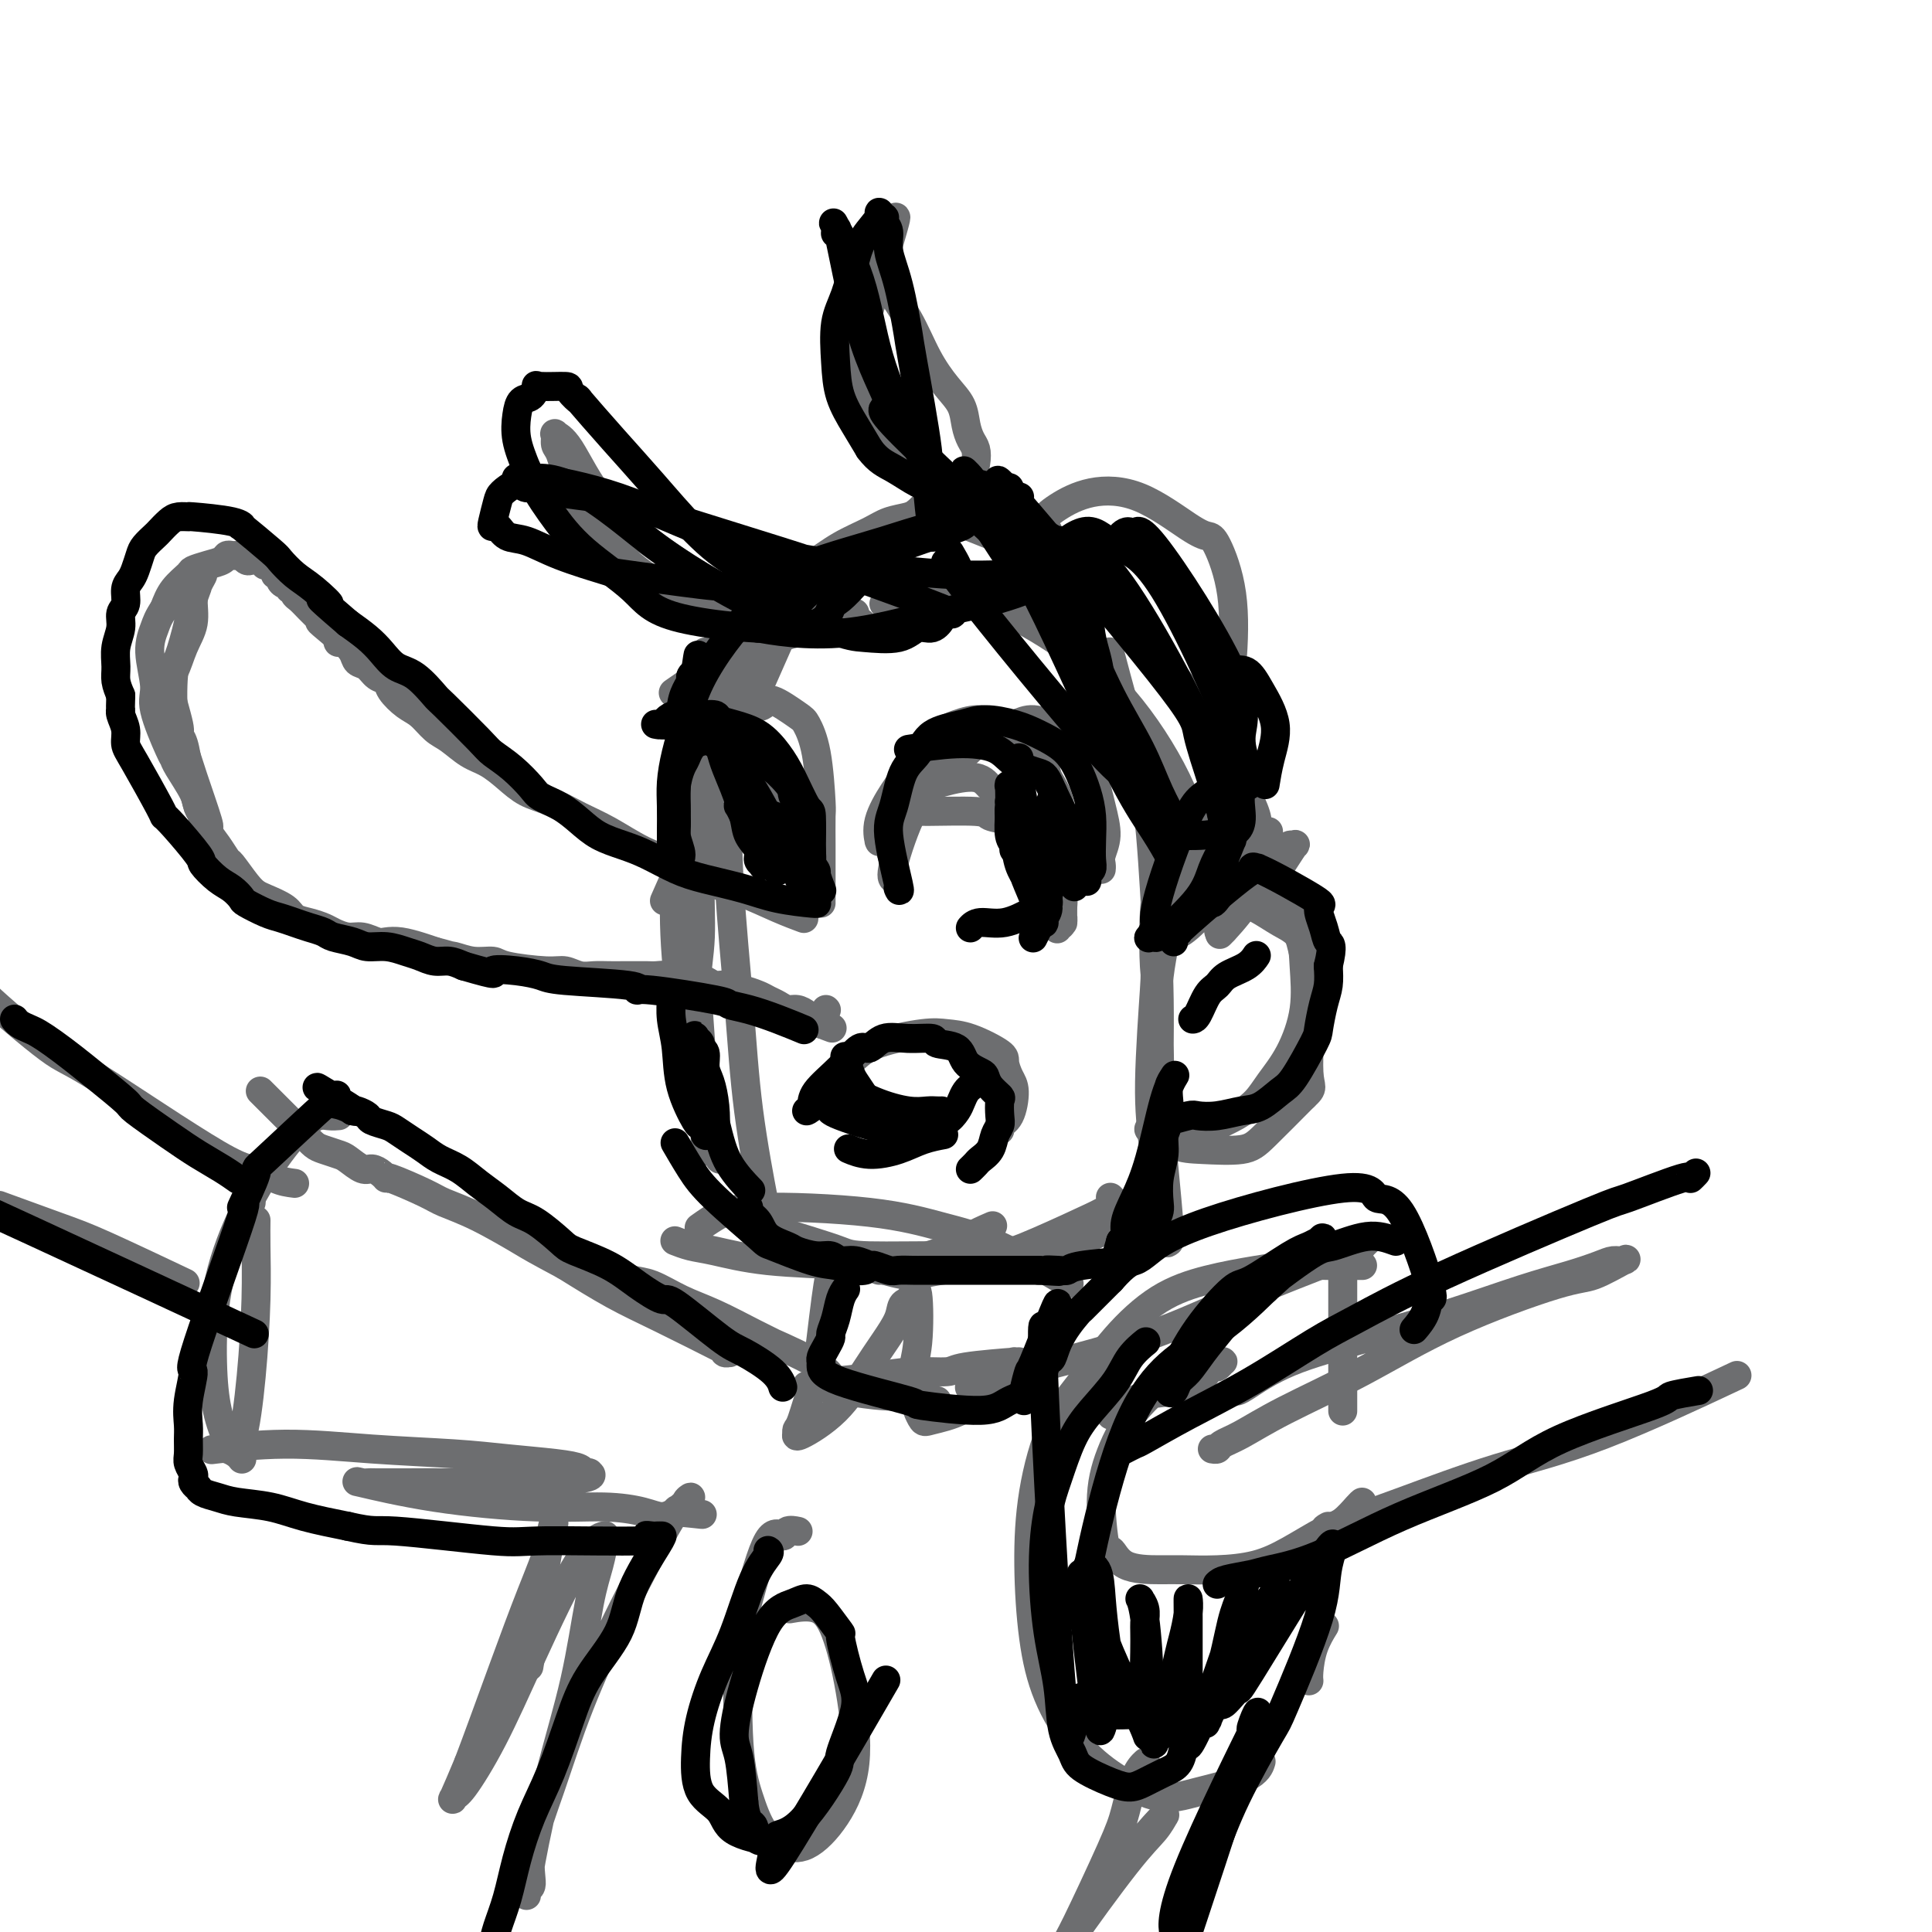 <svg viewBox='0 0 400 400' version='1.1' xmlns='http://www.w3.org/2000/svg' xmlns:xlink='http://www.w3.org/1999/xlink'><g fill='none' stroke='rgb(109,110,112)' stroke-width='6' stroke-linecap='round' stroke-linejoin='round'><path d='M141,181c-0.356,0.925 -0.711,1.850 0,0c0.711,-1.850 2.490,-6.475 4,-10c1.510,-3.525 2.753,-5.949 4,-10c1.247,-4.051 2.499,-9.729 3,-12c0.501,-2.271 0.250,-1.136 0,0'/><path d='M140,181c-2.111,4.778 -4.222,9.556 0,0c4.222,-9.556 14.778,-33.444 19,-43c4.222,-9.556 2.111,-4.778 0,0'/><path d='M140,143c-0.544,0.382 -1.088,0.765 0,0c1.088,-0.765 3.809,-2.677 6,-4c2.191,-1.323 3.851,-2.056 6,-3c2.149,-0.944 4.785,-2.099 7,-3c2.215,-0.901 4.009,-1.547 6,-2c1.991,-0.453 4.180,-0.714 6,-1c1.820,-0.286 3.272,-0.598 4,-1c0.728,-0.402 0.731,-0.893 1,-1c0.269,-0.107 0.805,0.171 1,0c0.195,-0.171 0.048,-0.790 0,-1c-0.048,-0.210 0.001,-0.012 0,0c-0.001,0.012 -0.053,-0.161 0,0c0.053,0.161 0.210,0.658 -1,1c-1.210,0.342 -3.786,0.529 -6,1c-2.214,0.471 -4.066,1.225 -6,2c-1.934,0.775 -3.951,1.570 -6,3c-2.049,1.430 -4.130,3.493 -6,6c-1.870,2.507 -3.528,5.457 -5,9c-1.472,3.543 -2.757,7.678 -4,13c-1.243,5.322 -2.444,11.830 -3,18c-0.556,6.170 -0.465,12.002 0,18c0.465,5.998 1.305,12.161 2,17c0.695,4.839 1.244,8.354 2,11c0.756,2.646 1.719,4.422 2,6c0.281,1.578 -0.121,2.959 0,4c0.121,1.041 0.763,1.742 1,2c0.237,0.258 0.068,0.074 0,0c-0.068,-0.074 -0.034,-0.037 0,0'/><path d='M147,238c0.708,3.459 -1.022,-7.894 -2,-16c-0.978,-8.106 -1.205,-12.966 -1,-17c0.205,-4.034 0.843,-7.244 1,-11c0.157,-3.756 -0.168,-8.059 0,-13c0.168,-4.941 0.830,-10.519 1,-13c0.170,-2.481 -0.150,-1.865 0,-3c0.150,-1.135 0.772,-4.020 1,-6c0.228,-1.980 0.064,-3.056 0,-4c-0.064,-0.944 -0.027,-1.757 0,-2c0.027,-0.243 0.045,0.085 0,0c-0.045,-0.085 -0.153,-0.584 0,-1c0.153,-0.416 0.566,-0.751 0,1c-0.566,1.751 -2.110,5.588 -3,11c-0.890,5.412 -1.127,12.399 -1,19c0.127,6.601 0.616,12.816 1,18c0.384,5.184 0.663,9.336 1,14c0.337,4.664 0.731,9.838 1,13c0.269,3.162 0.412,4.311 1,6c0.588,1.689 1.620,3.916 2,5c0.380,1.084 0.109,1.024 0,1c-0.109,-0.024 -0.054,-0.012 0,0'/><path d='M157,146c0.128,-0.329 0.257,-0.658 0,-1c-0.257,-0.342 -0.899,-0.697 -1,-1c-0.101,-0.303 0.339,-0.556 0,0c-0.339,0.556 -1.458,1.920 -2,4c-0.542,2.080 -0.509,4.877 -1,7c-0.491,2.123 -1.508,3.573 -2,8c-0.492,4.427 -0.461,11.830 0,20c0.461,8.170 1.350,17.107 2,25c0.650,7.893 1.060,14.740 2,22c0.940,7.260 2.412,14.931 3,18c0.588,3.069 0.294,1.534 0,0'/><path d='M140,257c-0.247,-0.098 -0.494,-0.195 0,0c0.494,0.195 1.731,0.683 3,1c1.269,0.317 2.572,0.463 5,1c2.428,0.537 5.981,1.463 11,2c5.019,0.537 11.505,0.683 16,1c4.495,0.317 6.999,0.805 8,1c1.001,0.195 0.501,0.098 0,0'/><path d='M145,254c-0.226,0.163 -0.452,0.326 0,0c0.452,-0.326 1.582,-1.141 3,-2c1.418,-0.859 3.125,-1.763 9,-2c5.875,-0.237 15.920,0.193 23,1c7.080,0.807 11.197,1.989 15,3c3.803,1.011 7.293,1.849 12,4c4.707,2.151 10.631,5.615 13,7c2.369,1.385 1.185,0.693 0,0'/><path d='M159,253c0.752,0.671 1.503,1.342 3,2c1.497,0.658 3.738,1.302 6,2c2.262,0.698 4.545,1.448 6,2c1.455,0.552 2.083,0.904 6,1c3.917,0.096 11.125,-0.065 16,0c4.875,0.065 7.418,0.354 10,0c2.582,-0.354 5.203,-1.353 9,-3c3.797,-1.647 8.770,-3.943 11,-5c2.230,-1.057 1.718,-0.875 2,-1c0.282,-0.125 1.357,-0.555 2,-1c0.643,-0.445 0.853,-0.903 1,-1c0.147,-0.097 0.232,0.166 0,0c-0.232,-0.166 -0.781,-0.762 -1,-1c-0.219,-0.238 -0.110,-0.119 0,0'/><path d='M205,254c0.461,-0.199 0.922,-0.398 0,0c-0.922,0.398 -3.228,1.393 -4,2c-0.772,0.607 -0.011,0.827 -3,2c-2.989,1.173 -9.729,3.300 -13,4c-3.271,0.700 -3.073,-0.026 -3,0c0.073,0.026 0.021,0.802 0,1c-0.021,0.198 -0.011,-0.184 1,0c1.011,0.184 3.022,0.935 5,1c1.978,0.065 3.922,-0.554 7,-1c3.078,-0.446 7.289,-0.717 11,-1c3.711,-0.283 6.922,-0.576 11,-2c4.078,-1.424 9.022,-3.978 11,-5c1.978,-1.022 0.989,-0.511 0,0'/><path d='M183,125c0.590,-0.364 1.180,-0.727 4,-1c2.820,-0.273 7.870,-0.455 12,0c4.130,0.455 7.338,1.547 12,4c4.662,2.453 10.777,6.268 16,11c5.223,4.732 9.555,10.382 13,16c3.445,5.618 6.005,11.205 8,18c1.995,6.795 3.427,14.799 4,18c0.573,3.201 0.286,1.601 0,0'/><path d='M230,136c-0.232,-0.891 -0.465,-1.781 0,0c0.465,1.781 1.626,6.234 3,11c1.374,4.766 2.959,9.844 4,16c1.041,6.156 1.536,13.391 2,21c0.464,7.609 0.895,15.592 1,23c0.105,7.408 -0.116,14.242 0,20c0.116,5.758 0.567,10.441 1,15c0.433,4.559 0.846,8.993 1,11c0.154,2.007 0.049,1.588 0,2c-0.049,0.412 -0.042,1.657 0,2c0.042,0.343 0.120,-0.214 0,0c-0.120,0.214 -0.438,1.201 -1,-2c-0.562,-3.201 -1.367,-10.590 -2,-16c-0.633,-5.410 -1.094,-8.841 -1,-15c0.094,-6.159 0.743,-15.047 1,-19c0.257,-3.953 0.122,-2.970 0,-5c-0.122,-2.030 -0.231,-7.072 0,-11c0.231,-3.928 0.804,-6.743 1,-9c0.196,-2.257 0.017,-3.957 0,-5c-0.017,-1.043 0.129,-1.429 0,-3c-0.129,-1.571 -0.532,-4.328 0,-2c0.532,2.328 1.999,9.740 2,16c0.001,6.260 -1.464,11.369 -2,16c-0.536,4.631 -0.144,8.785 0,14c0.144,5.215 0.041,11.490 0,14c-0.041,2.510 -0.021,1.255 0,0'/><path d='M166,190c0.388,0.144 0.777,0.288 0,0c-0.777,-0.288 -2.719,-1.010 -5,-2c-2.281,-0.990 -4.902,-2.250 -7,-3c-2.098,-0.750 -3.672,-0.990 -6,-2c-2.328,-1.010 -5.409,-2.788 -8,-4c-2.591,-1.212 -4.692,-1.857 -7,-3c-2.308,-1.143 -4.823,-2.784 -7,-4c-2.177,-1.216 -4.017,-2.006 -6,-3c-1.983,-0.994 -4.108,-2.190 -6,-3c-1.892,-0.810 -3.549,-1.232 -5,-2c-1.451,-0.768 -2.695,-1.881 -4,-3c-1.305,-1.119 -2.670,-2.243 -4,-3c-1.330,-0.757 -2.624,-1.146 -4,-2c-1.376,-0.854 -2.835,-2.172 -4,-3c-1.165,-0.828 -2.038,-1.168 -3,-2c-0.962,-0.832 -2.015,-2.158 -3,-3c-0.985,-0.842 -1.902,-1.199 -3,-2c-1.098,-0.801 -2.378,-2.045 -3,-3c-0.622,-0.955 -0.585,-1.620 -1,-2c-0.415,-0.380 -1.280,-0.474 -2,-1c-0.720,-0.526 -1.293,-1.485 -2,-2c-0.707,-0.515 -1.549,-0.585 -2,-1c-0.451,-0.415 -0.513,-1.173 -1,-2c-0.487,-0.827 -1.400,-1.723 -2,-2c-0.600,-0.277 -0.886,0.064 -1,0c-0.114,-0.064 -0.057,-0.532 0,-1'/><path d='M70,132c-6.435,-5.352 -3.023,-2.733 -2,-2c1.023,0.733 -0.343,-0.419 -1,-1c-0.657,-0.581 -0.606,-0.591 -1,-1c-0.394,-0.409 -1.234,-1.219 -2,-2c-0.766,-0.781 -1.458,-1.534 -2,-2c-0.542,-0.466 -0.932,-0.646 -1,-1c-0.068,-0.354 0.188,-0.882 0,-1c-0.188,-0.118 -0.820,0.175 -1,0c-0.180,-0.175 0.091,-0.817 0,-1c-0.091,-0.183 -0.544,0.092 -1,0c-0.456,-0.092 -0.914,-0.550 -1,-1c-0.086,-0.450 0.202,-0.890 0,-1c-0.202,-0.110 -0.893,0.110 -1,0c-0.107,-0.110 0.371,-0.552 0,-1c-0.371,-0.448 -1.591,-0.904 -2,-1c-0.409,-0.096 -0.009,0.167 0,0c0.009,-0.167 -0.375,-0.763 -1,-1c-0.625,-0.237 -1.491,-0.116 -2,0c-0.509,0.116 -0.661,0.228 -1,0c-0.339,-0.228 -0.865,-0.794 -1,-1c-0.135,-0.206 0.120,-0.052 0,0c-0.120,0.052 -0.615,0.003 -1,0c-0.385,-0.003 -0.660,0.041 -1,0c-0.340,-0.041 -0.744,-0.167 -1,0c-0.256,0.167 -0.366,0.627 -1,1c-0.634,0.373 -1.794,0.658 -3,1c-1.206,0.342 -2.457,0.741 -3,1c-0.543,0.259 -0.377,0.377 -1,1c-0.623,0.623 -2.035,1.749 -3,3c-0.965,1.251 -1.482,2.625 -2,4'/><path d='M34,126c-1.301,1.941 -1.554,2.793 -2,4c-0.446,1.207 -1.087,2.767 -1,5c0.087,2.233 0.900,5.137 1,7c0.100,1.863 -0.513,2.683 0,5c0.513,2.317 2.150,6.129 3,8c0.850,1.871 0.911,1.800 1,2c0.089,0.200 0.205,0.669 1,2c0.795,1.331 2.270,3.524 3,5c0.730,1.476 0.717,2.237 1,3c0.283,0.763 0.863,1.529 1,2c0.137,0.471 -0.169,0.647 0,1c0.169,0.353 0.814,0.883 1,1c0.186,0.117 -0.087,-0.179 0,0c0.087,0.179 0.534,0.832 0,-1c-0.534,-1.832 -2.050,-6.149 -3,-9c-0.950,-2.851 -1.334,-4.236 -2,-6c-0.666,-1.764 -1.616,-3.907 -2,-7c-0.384,-3.093 -0.204,-7.137 0,-9c0.204,-1.863 0.432,-1.545 1,-3c0.568,-1.455 1.477,-4.682 2,-7c0.523,-2.318 0.659,-3.726 1,-5c0.341,-1.274 0.887,-2.413 1,-3c0.113,-0.587 -0.207,-0.621 0,-1c0.207,-0.379 0.940,-1.102 1,-1c0.060,0.102 -0.554,1.029 -1,2c-0.446,0.971 -0.723,1.985 -1,3'/><path d='M40,124c-0.059,1.370 0.293,3.296 0,5c-0.293,1.704 -1.232,3.188 -2,5c-0.768,1.812 -1.366,3.953 -2,5c-0.634,1.047 -1.305,1.000 -1,3c0.305,2.000 1.587,6.046 2,8c0.413,1.954 -0.044,1.816 0,2c0.044,0.184 0.589,0.692 1,2c0.411,1.308 0.687,3.417 1,5c0.313,1.583 0.664,2.639 1,4c0.336,1.361 0.658,3.027 1,4c0.342,0.973 0.706,1.252 1,2c0.294,0.748 0.519,1.965 1,3c0.481,1.035 1.217,1.888 2,3c0.783,1.112 1.611,2.482 2,3c0.389,0.518 0.338,0.183 1,1c0.662,0.817 2.035,2.786 3,4c0.965,1.214 1.521,1.673 2,2c0.479,0.327 0.881,0.521 2,1c1.119,0.479 2.956,1.241 4,2c1.044,0.759 1.294,1.514 2,2c0.706,0.486 1.868,0.704 3,1c1.132,0.296 2.232,0.672 3,1c0.768,0.328 1.202,0.610 2,1c0.798,0.390 1.959,0.888 3,1c1.041,0.112 1.962,-0.163 3,0c1.038,0.163 2.192,0.765 3,1c0.808,0.235 1.268,0.104 2,0c0.732,-0.104 1.736,-0.182 3,0c1.264,0.182 2.790,0.623 4,1c1.210,0.377 2.105,0.688 3,1'/><path d='M90,197c5.154,1.326 3.539,1.143 3,1c-0.539,-0.143 -0.002,-0.244 1,0c1.002,0.244 2.470,0.835 4,1c1.530,0.165 3.123,-0.096 4,0c0.877,0.096 1.039,0.547 3,1c1.961,0.453 5.722,0.906 8,1c2.278,0.094 3.074,-0.171 4,0c0.926,0.171 1.981,0.778 3,1c1.019,0.222 2.002,0.059 3,0c0.998,-0.059 2.010,-0.016 3,0c0.990,0.016 1.958,0.003 3,0c1.042,-0.003 2.159,0.003 3,0c0.841,-0.003 1.405,-0.015 2,0c0.595,0.015 1.219,0.055 2,0c0.781,-0.055 1.718,-0.207 3,0c1.282,0.207 2.908,0.772 4,1c1.092,0.228 1.648,0.118 2,0c0.352,-0.118 0.498,-0.243 1,0c0.502,0.243 1.360,0.853 2,1c0.640,0.147 1.063,-0.168 2,0c0.937,0.168 2.386,0.818 3,1c0.614,0.182 0.391,-0.105 1,0c0.609,0.105 2.050,0.602 3,1c0.950,0.398 1.410,0.698 2,1c0.590,0.302 1.310,0.607 2,1c0.690,0.393 1.351,0.875 2,1c0.649,0.125 1.287,-0.107 2,0c0.713,0.107 1.500,0.555 2,1c0.500,0.445 0.711,0.889 1,1c0.289,0.111 0.654,-0.111 1,0c0.346,0.111 0.673,0.556 1,1'/><path d='M170,212c4.000,1.500 2.000,0.750 0,0'/><path d='M171,209c0.000,0.000 0.100,0.100 0.1,0.1'/><path d='M187,170c-0.048,0.082 -0.097,0.165 0,0c0.097,-0.165 0.338,-0.577 1,-1c0.662,-0.423 1.745,-0.857 2,-1c0.255,-0.143 -0.319,0.004 2,0c2.319,-0.004 7.532,-0.160 10,0c2.468,0.160 2.191,0.637 3,1c0.809,0.363 2.704,0.612 4,1c1.296,0.388 1.994,0.913 3,2c1.006,1.087 2.322,2.735 3,4c0.678,1.265 0.719,2.146 1,3c0.281,0.854 0.804,1.681 1,3c0.196,1.319 0.067,3.130 0,4c-0.067,0.870 -0.071,0.797 0,1c0.071,0.203 0.216,0.680 0,1c-0.216,0.320 -0.793,0.483 -1,1c-0.207,0.517 -0.045,1.387 0,1c0.045,-0.387 -0.029,-2.033 0,-4c0.029,-1.967 0.160,-4.256 0,-6c-0.160,-1.744 -0.610,-2.942 -1,-4c-0.390,-1.058 -0.720,-1.977 -1,-3c-0.280,-1.023 -0.508,-2.149 -1,-3c-0.492,-0.851 -1.246,-1.425 -2,-2'/><path d='M211,168c-1.131,-3.587 -1.459,-2.055 -2,-2c-0.541,0.055 -1.295,-1.366 -2,-2c-0.705,-0.634 -1.361,-0.481 -2,-1c-0.639,-0.519 -1.261,-1.709 -3,-2c-1.739,-0.291 -4.594,0.317 -7,1c-2.406,0.683 -4.361,1.441 -5,2c-0.639,0.559 0.039,0.919 -1,2c-1.039,1.081 -3.795,2.882 -5,4c-1.205,1.118 -0.859,1.553 -1,2c-0.141,0.447 -0.769,0.907 -1,1c-0.231,0.093 -0.064,-0.181 0,0c0.064,0.181 0.026,0.818 0,1c-0.026,0.182 -0.040,-0.090 0,0c0.040,0.090 0.135,0.541 0,0c-0.135,-0.541 -0.498,-2.075 0,-4c0.498,-1.925 1.857,-4.242 3,-6c1.143,-1.758 2.068,-2.956 3,-4c0.932,-1.044 1.870,-1.935 3,-3c1.130,-1.065 2.450,-2.305 4,-3c1.550,-0.695 3.329,-0.844 5,-1c1.671,-0.156 3.236,-0.318 5,0c1.764,0.318 3.729,1.115 5,2c1.271,0.885 1.848,1.859 3,3c1.152,1.141 2.879,2.448 4,4c1.121,1.552 1.635,3.349 2,5c0.365,1.651 0.581,3.155 1,5c0.419,1.845 1.040,4.031 1,6c-0.040,1.969 -0.742,3.723 -1,5c-0.258,1.277 -0.074,2.079 0,3c0.074,0.921 0.037,1.960 0,3'/><path d='M220,189c0.139,3.585 -0.015,1.548 0,1c0.015,-0.548 0.199,0.392 0,1c-0.199,0.608 -0.782,0.883 -1,1c-0.218,0.117 -0.073,0.075 0,0c0.073,-0.075 0.072,-0.183 0,0c-0.072,0.183 -0.215,0.656 0,0c0.215,-0.656 0.788,-2.440 1,-4c0.212,-1.560 0.064,-2.896 0,-5c-0.064,-2.104 -0.043,-4.974 0,-7c0.043,-2.026 0.108,-3.206 0,-5c-0.108,-1.794 -0.388,-4.200 -1,-6c-0.612,-1.800 -1.556,-2.993 -2,-4c-0.444,-1.007 -0.389,-1.829 -1,-3c-0.611,-1.171 -1.887,-2.690 -3,-4c-1.113,-1.310 -2.063,-2.410 -3,-3c-0.937,-0.590 -1.863,-0.668 -3,-1c-1.137,-0.332 -2.487,-0.916 -4,-1c-1.513,-0.084 -3.189,0.332 -5,1c-1.811,0.668 -3.758,1.588 -5,3c-1.242,1.412 -1.779,3.317 -3,5c-1.221,1.683 -3.126,3.145 -4,5c-0.874,1.855 -0.718,4.105 -1,6c-0.282,1.895 -1.004,3.436 -1,5c0.004,1.564 0.732,3.152 1,4c0.268,0.848 0.077,0.957 0,1c-0.077,0.043 -0.038,0.022 0,0'/><path d='M143,161c-0.121,0.106 -0.241,0.212 0,0c0.241,-0.212 0.844,-0.743 1,-1c0.156,-0.257 -0.133,-0.239 1,-2c1.133,-1.761 3.690,-5.302 5,-7c1.310,-1.698 1.373,-1.555 2,-2c0.627,-0.445 1.816,-1.478 3,-2c1.184,-0.522 2.362,-0.533 3,-1c0.638,-0.467 0.735,-1.389 2,-1c1.265,0.389 3.698,2.089 5,3c1.302,0.911 1.473,1.034 2,2c0.527,0.966 1.409,2.774 2,6c0.591,3.226 0.890,7.869 1,10c0.110,2.131 0.029,1.751 0,3c-0.029,1.249 -0.008,4.129 0,6c0.008,1.871 0.002,2.735 0,4c-0.002,1.265 -0.001,2.933 0,4c0.001,1.067 0.000,1.534 0,2c-0.000,0.466 -0.001,0.930 0,1c0.001,0.070 0.003,-0.253 0,0c-0.003,0.253 -0.011,1.081 0,1c0.011,-0.081 0.042,-1.071 -1,-4c-1.042,-2.929 -3.155,-7.795 -4,-10c-0.845,-2.205 -0.420,-1.747 -1,-3c-0.580,-1.253 -2.166,-4.215 -3,-6c-0.834,-1.785 -0.917,-2.392 -1,-3'/><path d='M160,161c-1.908,-4.454 -1.678,-3.089 -2,-3c-0.322,0.089 -1.196,-1.100 -2,-2c-0.804,-0.900 -1.538,-1.513 -2,-2c-0.462,-0.487 -0.651,-0.848 -1,-1c-0.349,-0.152 -0.856,-0.096 -1,0c-0.144,0.096 0.077,0.233 0,0c-0.077,-0.233 -0.451,-0.835 1,1c1.451,1.835 4.729,6.106 6,8c1.271,1.894 0.537,1.410 1,3c0.463,1.590 2.124,5.253 3,7c0.876,1.747 0.967,1.579 1,2c0.033,0.421 0.009,1.433 0,2c-0.009,0.567 -0.002,0.691 0,1c0.002,0.309 0.001,0.803 0,1c-0.001,0.197 -0.000,0.099 0,0'/><path d='M185,182c0.092,0.044 0.183,0.087 0,0c-0.183,-0.087 -0.641,-0.306 0,-3c0.641,-2.694 2.380,-7.863 4,-11c1.620,-3.137 3.121,-4.243 5,-6c1.879,-1.757 4.137,-4.165 6,-6c1.863,-1.835 3.331,-3.097 5,-4c1.669,-0.903 3.539,-1.448 5,-2c1.461,-0.552 2.513,-1.111 4,-1c1.487,0.111 3.408,0.893 5,2c1.592,1.107 2.853,2.541 4,4c1.147,1.459 2.178,2.944 3,5c0.822,2.056 1.436,4.684 2,7c0.564,2.316 1.079,4.319 1,6c-0.079,1.681 -0.753,3.038 -1,4c-0.247,0.962 -0.066,1.528 0,2c0.066,0.472 0.019,0.849 0,1c-0.019,0.151 -0.009,0.075 0,0'/><path d='M146,135c0.542,-0.019 1.084,-0.037 2,-1c0.916,-0.963 2.207,-2.869 4,-5c1.793,-2.131 4.090,-4.486 6,-6c1.910,-1.514 3.434,-2.188 5,-3c1.566,-0.812 3.175,-1.762 5,-3c1.825,-1.238 3.865,-2.765 6,-4c2.135,-1.235 4.366,-2.177 6,-3c1.634,-0.823 2.673,-1.527 4,-2c1.327,-0.473 2.943,-0.714 4,-1c1.057,-0.286 1.554,-0.615 2,-1c0.446,-0.385 0.842,-0.824 1,-1c0.158,-0.176 0.079,-0.088 0,0'/><path d='M162,123c0.108,0.417 0.215,0.835 0,1c-0.215,0.165 -0.753,0.079 -1,0c-0.247,-0.079 -0.202,-0.151 0,0c0.202,0.151 0.560,0.525 1,0c0.440,-0.525 0.960,-1.949 4,-4c3.040,-2.051 8.600,-4.728 11,-6c2.400,-1.272 1.642,-1.140 3,-2c1.358,-0.860 4.833,-2.713 7,-4c2.167,-1.287 3.025,-2.009 4,-3c0.975,-0.991 2.065,-2.251 3,-3c0.935,-0.749 1.715,-0.986 2,-1c0.285,-0.014 0.076,0.194 0,0c-0.076,-0.194 -0.017,-0.789 0,-1c0.017,-0.211 -0.006,-0.037 0,0c0.006,0.037 0.043,-0.062 0,0c-0.043,0.062 -0.165,0.286 -1,0c-0.835,-0.286 -2.381,-1.082 -4,-2c-1.619,-0.918 -3.309,-1.959 -5,-3'/><path d='M186,95c-2.290,-1.183 -3.015,-1.640 -4,-3c-0.985,-1.360 -2.229,-3.621 -3,-7c-0.771,-3.379 -1.068,-7.875 -1,-11c0.068,-3.125 0.503,-4.879 2,-10c1.497,-5.121 4.057,-13.610 5,-17c0.943,-3.390 0.269,-1.683 0,-1c-0.269,0.683 -0.135,0.341 0,0'/><path d='M182,53c0.405,-0.521 0.811,-1.042 1,0c0.189,1.042 0.163,3.646 1,6c0.837,2.354 2.539,4.457 4,7c1.461,2.543 2.681,5.525 4,8c1.319,2.475 2.735,4.444 4,6c1.265,1.556 2.378,2.698 3,4c0.622,1.302 0.752,2.764 1,4c0.248,1.236 0.613,2.246 1,3c0.387,0.754 0.794,1.251 1,2c0.206,0.749 0.209,1.748 0,3c-0.209,1.252 -0.631,2.755 -1,4c-0.369,1.245 -0.686,2.232 -1,3c-0.314,0.768 -0.624,1.316 -1,2c-0.376,0.684 -0.819,1.504 -1,2c-0.181,0.496 -0.101,0.669 0,1c0.101,0.331 0.223,0.821 0,1c-0.223,0.179 -0.791,0.048 -1,0c-0.209,-0.048 -0.059,-0.013 0,0c0.059,0.013 0.026,0.003 0,0c-0.026,-0.003 -0.045,-0.001 0,0c0.045,0.001 0.156,0.000 0,0c-0.156,-0.000 -0.578,-0.000 -1,0'/><path d='M196,109c-0.827,2.523 -0.393,-0.169 0,-1c0.393,-0.831 0.745,0.198 0,0c-0.745,-0.198 -2.587,-1.623 2,0c4.587,1.623 15.604,6.293 20,8c4.396,1.707 2.173,0.451 5,3c2.827,2.549 10.705,8.904 18,18c7.295,9.096 14.007,20.933 17,27c2.993,6.067 2.267,6.364 2,7c-0.267,0.636 -0.076,1.610 0,2c0.076,0.390 0.038,0.195 0,0'/><path d='M250,137c0.011,-0.125 0.021,-0.251 0,0c-0.021,0.251 -0.075,0.878 0,1c0.075,0.122 0.279,-0.261 1,1c0.721,1.261 1.958,4.167 3,7c1.042,2.833 1.887,5.595 2,9c0.113,3.405 -0.508,7.455 -1,10c-0.492,2.545 -0.855,3.584 -1,4c-0.145,0.416 -0.073,0.208 0,0'/><path d='M160,130c-0.797,0.139 -1.594,0.277 -3,0c-1.406,-0.277 -3.420,-0.971 -6,-2c-2.580,-1.029 -5.727,-2.395 -9,-4c-3.273,-1.605 -6.671,-3.451 -10,-6c-3.329,-2.549 -6.590,-5.801 -9,-9c-2.410,-3.199 -3.968,-6.346 -5,-9c-1.032,-2.654 -1.538,-4.814 -2,-6c-0.462,-1.186 -0.881,-1.399 -1,-2c-0.119,-0.601 0.062,-1.592 0,-2c-0.062,-0.408 -0.367,-0.234 0,0c0.367,0.234 1.404,0.526 3,3c1.596,2.474 3.749,7.129 7,11c3.251,3.871 7.600,6.956 12,10c4.400,3.044 8.850,6.045 13,8c4.150,1.955 7.999,2.864 12,4c4.001,1.136 8.154,2.498 11,3c2.846,0.502 4.385,0.143 5,0c0.615,-0.143 0.308,-0.072 0,0'/><path d='M227,121c-0.027,-0.131 -0.054,-0.263 0,0c0.054,0.263 0.188,0.919 -1,0c-1.188,-0.919 -3.697,-3.414 -5,-5c-1.303,-1.586 -1.401,-2.262 -2,-3c-0.599,-0.738 -1.701,-1.540 -2,-2c-0.299,-0.460 0.204,-0.580 0,-1c-0.204,-0.420 -1.114,-1.139 -1,-2c0.114,-0.861 1.252,-1.863 3,-3c1.748,-1.137 4.105,-2.409 7,-3c2.895,-0.591 6.328,-0.500 10,1c3.672,1.500 7.584,4.411 10,6c2.416,1.589 3.335,1.857 4,2c0.665,0.143 1.074,0.161 2,2c0.926,1.839 2.369,5.500 3,10c0.631,4.500 0.449,9.841 0,15c-0.449,5.159 -1.167,10.138 -2,15c-0.833,4.862 -1.781,9.607 -3,14c-1.219,4.393 -2.709,8.435 -4,12c-1.291,3.565 -2.383,6.653 -3,9c-0.617,2.347 -0.759,3.953 -1,5c-0.241,1.047 -0.580,1.534 -1,2c-0.420,0.466 -0.919,0.910 -1,1c-0.081,0.090 0.256,-0.174 0,0c-0.256,0.174 -1.106,0.787 0,0c1.106,-0.787 4.167,-2.975 6,-5c1.833,-2.025 2.439,-3.888 4,-6c1.561,-2.112 4.078,-4.473 6,-6c1.922,-1.527 3.248,-2.219 4,-3c0.752,-0.781 0.929,-1.652 1,-2c0.071,-0.348 0.035,-0.174 0,0'/><path d='M261,174c3.232,-3.480 0.811,-1.178 0,0c-0.811,1.178 -0.011,1.234 0,2c0.011,0.766 -0.769,2.244 -2,5c-1.231,2.756 -2.915,6.791 -4,9c-1.085,2.209 -1.570,2.593 -2,3c-0.430,0.407 -0.806,0.837 0,0c0.806,-0.837 2.794,-2.942 5,-6c2.206,-3.058 4.631,-7.070 6,-9c1.369,-1.930 1.683,-1.778 2,-2c0.317,-0.222 0.639,-0.818 1,-1c0.361,-0.182 0.763,0.049 1,0c0.237,-0.049 0.308,-0.377 0,0c-0.308,0.377 -0.997,1.460 -2,3c-1.003,1.540 -2.320,3.536 -3,5c-0.680,1.464 -0.721,2.394 -1,3c-0.279,0.606 -0.794,0.887 -1,1c-0.206,0.113 -0.103,0.056 0,0'/><path d='M240,197c1.084,-1.196 2.167,-2.392 3,-3c0.833,-0.608 1.415,-0.627 3,-2c1.585,-1.373 4.173,-4.099 5,-5c0.827,-0.901 -0.108,0.025 0,0c0.108,-0.025 1.258,-1.000 3,-1c1.742,-0.000 4.077,0.975 6,2c1.923,1.025 3.436,2.100 5,3c1.564,0.900 3.181,1.626 4,3c0.819,1.374 0.842,3.396 1,6c0.158,2.604 0.451,5.789 0,9c-0.451,3.211 -1.647,6.447 -3,9c-1.353,2.553 -2.861,4.424 -4,6c-1.139,1.576 -1.907,2.857 -3,4c-1.093,1.143 -2.512,2.148 -4,3c-1.488,0.852 -3.046,1.550 -4,2c-0.954,0.450 -1.304,0.653 -2,1c-0.696,0.347 -1.740,0.840 -3,1c-1.260,0.160 -2.738,-0.012 -4,0c-1.262,0.012 -2.309,0.210 -3,0c-0.691,-0.210 -1.025,-0.827 -1,-1c0.025,-0.173 0.408,0.099 0,0c-0.408,-0.099 -1.607,-0.568 -1,0c0.607,0.568 3.019,2.171 5,3c1.981,0.829 3.531,0.882 6,1c2.469,0.118 5.857,0.301 8,0c2.143,-0.301 3.041,-1.086 5,-3c1.959,-1.914 4.980,-4.957 8,-8'/><path d='M270,227c2.197,-2.013 1.191,-1.545 1,-5c-0.191,-3.455 0.433,-10.833 0,-17c-0.433,-6.167 -1.924,-11.122 -3,-14c-1.076,-2.878 -1.736,-3.679 -2,-4c-0.264,-0.321 -0.132,-0.160 0,0'/><path d='M174,223c-0.252,-0.158 -0.505,-0.316 0,-1c0.505,-0.684 1.766,-1.895 3,-3c1.234,-1.105 2.440,-2.104 5,-3c2.560,-0.896 6.475,-1.689 9,-2c2.525,-0.311 3.660,-0.140 5,0c1.340,0.140 2.885,0.251 5,1c2.115,0.749 4.800,2.137 6,3c1.200,0.863 0.917,1.201 1,2c0.083,0.799 0.534,2.060 1,3c0.466,0.940 0.948,1.558 1,3c0.052,1.442 -0.326,3.706 -1,5c-0.674,1.294 -1.643,1.618 -2,2c-0.357,0.382 -0.102,0.824 0,1c0.102,0.176 0.051,0.088 0,0'/><path d='M172,262c0.004,0.016 0.008,0.031 0,0c-0.008,-0.031 -0.029,-0.109 0,0c0.029,0.109 0.106,0.404 0,1c-0.106,0.596 -0.396,1.493 -1,6c-0.604,4.507 -1.521,12.623 -2,16c-0.479,3.377 -0.520,2.014 -1,3c-0.480,0.986 -1.398,4.320 -2,6c-0.602,1.680 -0.886,1.706 -1,2c-0.114,0.294 -0.057,0.856 0,1c0.057,0.144 0.115,-0.130 0,0c-0.115,0.130 -0.402,0.664 1,0c1.402,-0.664 4.493,-2.524 7,-5c2.507,-2.476 4.431,-5.566 6,-8c1.569,-2.434 2.785,-4.212 4,-6c1.215,-1.788 2.430,-3.587 3,-5c0.570,-1.413 0.496,-2.440 1,-3c0.504,-0.560 1.586,-0.654 2,-1c0.414,-0.346 0.159,-0.945 0,-1c-0.159,-0.055 -0.221,0.434 0,0c0.221,-0.434 0.724,-1.793 1,0c0.276,1.793 0.326,6.736 0,10c-0.326,3.264 -1.027,4.847 -1,7c0.027,2.153 0.782,4.874 1,6c0.218,1.126 -0.102,0.657 0,1c0.102,0.343 0.624,1.498 1,2c0.376,0.502 0.606,0.351 2,0c1.394,-0.351 3.952,-0.902 6,-2c2.048,-1.098 3.585,-2.742 5,-4c1.415,-1.258 2.707,-2.129 4,-3'/><path d='M208,285c2.785,-1.784 1.247,-1.743 1,-2c-0.247,-0.257 0.797,-0.811 1,-1c0.203,-0.189 -0.435,-0.013 0,0c0.435,0.013 1.945,-0.137 0,0c-1.945,0.137 -7.344,0.563 -10,1c-2.656,0.437 -2.570,0.887 -4,1c-1.430,0.113 -4.377,-0.110 -7,0c-2.623,0.110 -4.923,0.551 -8,1c-3.077,0.449 -6.931,0.904 -9,1c-2.069,0.096 -2.352,-0.168 -3,0c-0.648,0.168 -1.659,0.767 -2,1c-0.341,0.233 -0.011,0.101 0,0c0.011,-0.101 -0.296,-0.172 1,0c1.296,0.172 4.196,0.586 7,1c2.804,0.414 5.511,0.829 8,1c2.489,0.171 4.758,0.098 6,0c1.242,-0.098 1.457,-0.222 2,0c0.543,0.222 1.414,0.792 2,1c0.586,0.208 0.889,0.056 1,0c0.111,-0.056 0.032,-0.016 0,0c-0.032,0.016 -0.016,0.008 0,0'/><path d='M172,286c0.022,-0.050 0.044,-0.099 0,0c-0.044,0.099 -0.154,0.348 0,0c0.154,-0.348 0.570,-1.293 -2,-3c-2.570,-1.707 -8.128,-4.175 -10,-5c-1.872,-0.825 -0.058,-0.007 0,0c0.058,0.007 -1.640,-0.796 -4,-2c-2.360,-1.204 -5.381,-2.810 -8,-4c-2.619,-1.190 -4.834,-1.964 -7,-3c-2.166,-1.036 -4.282,-2.333 -6,-3c-1.718,-0.667 -3.036,-0.704 -4,-1c-0.964,-0.296 -1.573,-0.852 -2,-1c-0.427,-0.148 -0.671,0.112 -1,0c-0.329,-0.112 -0.742,-0.594 -1,-1c-0.258,-0.406 -0.361,-0.734 0,0c0.361,0.734 1.185,2.530 3,4c1.815,1.470 4.620,2.613 7,4c2.380,1.387 4.335,3.016 6,4c1.665,0.984 3.038,1.321 4,2c0.962,0.679 1.511,1.698 2,2c0.489,0.302 0.918,-0.114 1,0c0.082,0.114 -0.183,0.758 0,1c0.183,0.242 0.815,0.083 1,0c0.185,-0.083 -0.078,-0.088 0,0c0.078,0.088 0.495,0.271 -2,-1c-2.495,-1.271 -7.903,-3.996 -12,-6c-4.097,-2.004 -6.885,-3.287 -10,-5c-3.115,-1.713 -6.558,-3.857 -10,-6'/><path d='M117,262c-6.547,-3.503 -6.914,-3.759 -9,-5c-2.086,-1.241 -5.889,-3.466 -9,-5c-3.111,-1.534 -5.529,-2.375 -7,-3c-1.471,-0.625 -1.994,-1.033 -4,-2c-2.006,-0.967 -5.495,-2.492 -7,-3c-1.505,-0.508 -1.026,0.001 -1,0c0.026,-0.001 -0.401,-0.511 -1,-1c-0.599,-0.489 -1.372,-0.957 -2,-1c-0.628,-0.043 -1.113,0.340 -2,0c-0.887,-0.340 -2.177,-1.404 -3,-2c-0.823,-0.596 -1.179,-0.726 -2,-1c-0.821,-0.274 -2.107,-0.692 -3,-1c-0.893,-0.308 -1.394,-0.505 -2,-1c-0.606,-0.495 -1.319,-1.289 -2,-2c-0.681,-0.711 -1.330,-1.338 -2,-2c-0.670,-0.662 -1.360,-1.358 -2,-2c-0.640,-0.642 -1.229,-1.230 -2,-2c-0.771,-0.770 -1.723,-1.723 -2,-2c-0.277,-0.277 0.122,0.122 0,0c-0.122,-0.122 -0.764,-0.764 -1,-1c-0.236,-0.236 -0.068,-0.068 0,0c0.068,0.068 0.034,0.034 0,0'/><path d='M52,249c0.000,0.000 0.000,0.000 0,0c0.000,0.000 0.000,0.000 0,0'/><path d='M50,302c0.063,0.084 0.126,0.167 0,0c-0.126,-0.167 -0.440,-0.585 -1,-1c-0.560,-0.415 -1.366,-0.826 -2,-1c-0.634,-0.174 -1.096,-0.110 -2,0c-0.904,0.110 -2.249,0.267 0,0c2.249,-0.267 8.092,-0.958 14,-1c5.908,-0.042 11.881,0.566 18,1c6.119,0.434 12.385,0.694 17,1c4.615,0.306 7.581,0.656 11,1c3.419,0.344 7.293,0.680 10,1c2.707,0.320 4.247,0.624 5,1c0.753,0.376 0.718,0.822 1,1c0.282,0.178 0.881,0.086 1,0c0.119,-0.086 -0.241,-0.167 0,0c0.241,0.167 1.085,0.581 -1,1c-2.085,0.419 -7.098,0.844 -12,1c-4.902,0.156 -9.693,0.042 -14,0c-4.307,-0.042 -8.131,-0.014 -11,0c-2.869,0.014 -4.783,0.013 -6,0c-1.217,-0.013 -1.738,-0.038 -2,0c-0.262,0.038 -0.264,0.139 -1,0c-0.736,-0.139 -2.206,-0.518 0,0c2.206,0.518 8.089,1.933 15,3c6.911,1.067 14.852,1.786 21,2c6.148,0.214 10.504,-0.077 14,0c3.496,0.077 6.134,0.521 8,1c1.866,0.479 2.962,0.994 4,1c1.038,0.006 2.019,-0.497 3,-1'/><path d='M140,313c10.215,0.979 3.253,0.427 1,0c-2.253,-0.427 0.205,-0.729 1,-1c0.795,-0.271 -0.072,-0.512 0,-1c0.072,-0.488 1.084,-1.223 1,-1c-0.084,0.223 -1.263,1.404 -2,2c-0.737,0.596 -1.032,0.607 -3,4c-1.968,3.393 -5.608,10.167 -9,17c-3.392,6.833 -6.534,13.725 -9,20c-2.466,6.275 -4.254,11.933 -6,17c-1.746,5.067 -3.449,9.543 -4,13c-0.551,3.457 0.049,5.895 0,7c-0.049,1.105 -0.749,0.878 -1,1c-0.251,0.122 -0.055,0.593 0,1c0.055,0.407 -0.032,0.750 0,0c0.032,-0.750 0.183,-2.593 1,-7c0.817,-4.407 2.300,-11.377 4,-18c1.700,-6.623 3.618,-12.899 5,-19c1.382,-6.101 2.230,-12.028 3,-16c0.770,-3.972 1.464,-5.990 2,-8c0.536,-2.010 0.915,-4.012 1,-5c0.085,-0.988 -0.124,-0.961 0,-1c0.124,-0.039 0.580,-0.143 0,0c-0.580,0.143 -2.197,0.534 -5,5c-2.803,4.466 -6.792,13.006 -10,20c-3.208,6.994 -5.636,12.443 -8,17c-2.364,4.557 -4.665,8.221 -6,10c-1.335,1.779 -1.706,1.671 -2,2c-0.294,0.329 -0.513,1.094 0,0c0.513,-1.094 1.756,-4.047 3,-7'/><path d='M97,365c1.746,-4.562 4.611,-12.468 7,-19c2.389,-6.532 4.303,-11.689 6,-16c1.697,-4.311 3.176,-7.774 4,-11c0.824,-3.226 0.991,-6.215 0,-1c-0.991,5.215 -3.140,18.633 -4,24c-0.860,5.367 -0.430,2.684 0,0'/><path d='M70,231c0.150,-0.015 0.299,-0.031 0,0c-0.299,0.031 -1.047,0.107 -2,0c-0.953,-0.107 -2.112,-0.398 -4,1c-1.888,1.398 -4.504,4.487 -7,8c-2.496,3.513 -4.873,7.452 -7,12c-2.127,4.548 -4.006,9.706 -5,15c-0.994,5.294 -1.105,10.724 -1,15c0.105,4.276 0.426,7.396 1,10c0.574,2.604 1.400,4.690 2,6c0.600,1.310 0.974,1.842 1,2c0.026,0.158 -0.294,-0.060 0,0c0.294,0.060 1.203,0.397 2,-2c0.797,-2.397 1.481,-7.529 2,-13c0.519,-5.471 0.871,-11.281 1,-16c0.129,-4.719 0.035,-8.347 0,-11c-0.035,-2.653 -0.010,-4.329 0,-5c0.010,-0.671 0.005,-0.335 0,0'/><path d='M230,293c-0.112,-0.101 -0.223,-0.201 1,-1c1.223,-0.799 3.781,-2.295 6,-3c2.219,-0.705 4.100,-0.619 6,-1c1.900,-0.381 3.819,-1.230 5,-2c1.181,-0.770 1.624,-1.460 2,-2c0.376,-0.540 0.684,-0.929 1,-1c0.316,-0.071 0.638,0.175 1,0c0.362,-0.175 0.762,-0.771 1,-1c0.238,-0.229 0.314,-0.091 0,0c-0.314,0.091 -1.017,0.135 -2,0c-0.983,-0.135 -2.246,-0.450 -5,1c-2.754,1.450 -6.998,4.665 -10,8c-3.002,3.335 -4.761,6.788 -6,10c-1.239,3.212 -1.959,6.181 -2,10c-0.041,3.819 0.598,8.487 1,10c0.402,1.513 0.569,-0.130 1,0c0.431,0.130 1.128,2.033 3,3c1.872,0.967 4.921,0.998 7,1c2.079,0.002 3.189,-0.023 5,0c1.811,0.023 4.322,0.096 7,0c2.678,-0.096 5.523,-0.362 8,-1c2.477,-0.638 4.587,-1.649 7,-3c2.413,-1.351 5.130,-3.042 7,-4c1.870,-0.958 2.893,-1.185 4,-2c1.107,-0.815 2.298,-2.219 3,-3c0.702,-0.781 0.915,-0.937 1,-1c0.085,-0.063 0.043,-0.031 0,0'/><path d='M256,288c-0.054,-0.006 -0.108,-0.012 0,0c0.108,0.012 0.377,0.043 2,-1c1.623,-1.043 4.600,-3.161 9,-5c4.400,-1.839 10.225,-3.399 16,-5c5.775,-1.601 11.501,-3.242 17,-5c5.499,-1.758 10.772,-3.633 15,-5c4.228,-1.367 7.411,-2.226 10,-3c2.589,-0.774 4.584,-1.465 6,-2c1.416,-0.535 2.255,-0.916 3,-1c0.745,-0.084 1.397,0.129 2,0c0.603,-0.129 1.156,-0.600 0,0c-1.156,0.600 -4.021,2.270 -6,3c-1.979,0.730 -3.071,0.521 -8,2c-4.929,1.479 -13.695,4.648 -21,8c-7.305,3.352 -13.147,6.888 -19,10c-5.853,3.112 -11.716,5.801 -16,8c-4.284,2.199 -6.991,3.910 -9,5c-2.009,1.090 -3.322,1.560 -4,2c-0.678,0.440 -0.721,0.849 -1,1c-0.279,0.151 -0.794,0.043 -1,0c-0.206,-0.043 -0.103,-0.022 0,0'/><path d='M275,316c-0.681,0.387 -1.362,0.774 1,0c2.362,-0.774 7.768,-2.710 14,-5c6.232,-2.290 13.289,-4.933 20,-7c6.711,-2.067 13.076,-3.556 22,-7c8.924,-3.444 20.407,-8.841 25,-11c4.593,-2.159 2.297,-1.079 0,0'/><path d='M201,287c-0.352,0.248 -0.703,0.497 1,0c1.703,-0.497 5.461,-1.738 10,-3c4.539,-1.262 9.859,-2.545 15,-4c5.141,-1.455 10.104,-3.082 15,-5c4.896,-1.918 9.725,-4.125 14,-6c4.275,-1.875 7.997,-3.417 12,-5c4.003,-1.583 8.287,-3.208 10,-4c1.713,-0.792 0.855,-0.752 1,-1c0.145,-0.248 1.293,-0.784 2,-1c0.707,-0.216 0.974,-0.110 1,0c0.026,0.110 -0.189,0.226 0,0c0.189,-0.226 0.783,-0.793 1,-1c0.217,-0.207 0.058,-0.056 0,0c-0.058,0.056 -0.016,0.015 0,0c0.016,-0.015 0.004,-0.004 0,0c-0.004,0.004 -0.001,0.001 0,0c0.001,-0.001 0.000,-0.000 0,0c-0.000,0.000 -0.000,0.000 0,0c0.000,-0.000 0.000,-0.000 0,0c-0.000,0.000 -0.000,0.000 0,0'/><path d='M278,261c0.000,-0.268 0.000,-0.536 0,0c0.000,0.536 0.000,1.876 0,5c0.000,3.124 0.000,8.033 0,13c0.000,4.967 0.000,9.990 0,12c0.000,2.010 0.000,1.005 0,0'/><path d='M282,262c-0.032,-0.000 -0.064,-0.001 0,0c0.064,0.001 0.223,0.003 0,0c-0.223,-0.003 -0.828,-0.010 -2,0c-1.172,0.010 -2.911,0.036 -5,0c-2.089,-0.036 -4.528,-0.134 -7,0c-2.472,0.134 -4.977,0.501 -8,1c-3.023,0.499 -6.562,1.130 -10,2c-3.438,0.870 -6.774,1.979 -10,4c-3.226,2.021 -6.343,4.952 -9,8c-2.657,3.048 -4.854,6.211 -7,9c-2.146,2.789 -4.243,5.204 -6,9c-1.757,3.796 -3.176,8.975 -4,14c-0.824,5.025 -1.053,9.897 -1,15c0.053,5.103 0.389,10.437 1,15c0.611,4.563 1.498,8.356 3,12c1.502,3.644 3.621,7.140 6,10c2.379,2.860 5.019,5.085 8,7c2.981,1.915 6.301,3.522 9,4c2.699,0.478 4.775,-0.171 8,-1c3.225,-0.829 7.599,-1.839 10,-3c2.401,-1.161 2.829,-2.475 3,-3c0.171,-0.525 0.086,-0.263 0,0'/><path d='M274,337c0.196,-0.317 0.392,-0.635 0,0c-0.392,0.635 -1.373,2.222 -2,4c-0.627,1.778 -0.900,3.748 -1,5c-0.100,1.252 -0.029,1.786 0,2c0.029,0.214 0.014,0.107 0,0'/><path d='M237,365c0.176,-0.162 0.352,-0.324 0,0c-0.352,0.324 -1.233,1.134 -2,3c-0.767,1.866 -1.419,4.789 -2,7c-0.581,2.211 -1.090,3.709 -3,8c-1.910,4.291 -5.222,11.376 -7,15c-1.778,3.624 -2.022,3.786 -2,4c0.022,0.214 0.311,0.481 0,1c-0.311,0.519 -1.221,1.292 1,-2c2.221,-3.292 7.574,-10.647 11,-15c3.426,-4.353 4.924,-5.705 6,-7c1.076,-1.295 1.730,-2.535 2,-3c0.270,-0.465 0.155,-0.156 0,0c-0.155,0.156 -0.349,0.157 -2,2c-1.651,1.843 -4.757,5.526 -6,7c-1.243,1.474 -0.621,0.737 0,0'/><path d='M165,317c0.213,0.045 0.426,0.089 0,0c-0.426,-0.089 -1.491,-0.312 -2,0c-0.509,0.312 -0.464,1.157 -1,1c-0.536,-0.157 -1.655,-1.318 -3,1c-1.345,2.318 -2.916,8.115 -4,12c-1.084,3.885 -1.680,5.856 -2,11c-0.320,5.144 -0.363,13.459 0,19c0.363,5.541 1.131,8.307 2,11c0.869,2.693 1.838,5.313 3,7c1.162,1.687 2.516,2.442 4,3c1.484,0.558 3.097,0.919 5,0c1.903,-0.919 4.097,-3.119 6,-6c1.903,-2.881 3.514,-6.443 4,-11c0.486,-4.557 -0.154,-10.111 -1,-15c-0.846,-4.889 -1.897,-9.115 -3,-12c-1.103,-2.885 -2.259,-4.431 -4,-5c-1.741,-0.569 -4.069,-0.163 -5,0c-0.931,0.163 -0.466,0.081 0,0'/><path d='M61,245c-1.292,-0.164 -2.583,-0.328 -4,-1c-1.417,-0.672 -2.959,-1.851 -4,-2c-1.041,-0.149 -1.582,0.730 -8,-3c-6.418,-3.730 -18.714,-12.071 -25,-16c-6.286,-3.929 -6.561,-3.445 -10,-6c-3.439,-2.555 -10.041,-8.149 -13,-11c-2.959,-2.851 -2.274,-2.957 -2,-3c0.274,-0.043 0.137,-0.021 0,0'/><path d='M37,265c-0.397,-0.188 -0.795,-0.377 0,0c0.795,0.377 2.782,1.319 0,0c-2.782,-1.319 -10.333,-4.900 -15,-7c-4.667,-2.100 -6.449,-2.719 -10,-4c-3.551,-1.281 -8.872,-3.223 -11,-4c-2.128,-0.777 -1.064,-0.388 0,0'/></g>
<g fill='none' stroke='rgb(0,0,0)' stroke-width='6' stroke-linecap='round' stroke-linejoin='round'><path d='M193,110c0.136,1.058 0.273,2.116 0,0c-0.273,-2.116 -0.954,-7.408 -1,-10c-0.046,-2.592 0.544,-2.486 0,-7c-0.544,-4.514 -2.222,-13.650 -3,-18c-0.778,-4.350 -0.657,-3.914 -1,-6c-0.343,-2.086 -1.150,-6.692 -2,-10c-0.850,-3.308 -1.743,-5.316 -2,-7c-0.257,-1.684 0.123,-3.044 0,-4c-0.123,-0.956 -0.748,-1.509 -1,-2c-0.252,-0.491 -0.130,-0.919 0,-1c0.130,-0.081 0.267,0.183 0,0c-0.267,-0.183 -0.939,-0.815 -1,-1c-0.061,-0.185 0.488,0.078 0,1c-0.488,0.922 -2.012,2.502 -3,4c-0.988,1.498 -1.440,2.913 -2,5c-0.560,2.087 -1.227,4.847 -2,7c-0.773,2.153 -1.652,3.698 -2,6c-0.348,2.302 -0.165,5.359 0,8c0.165,2.641 0.314,4.865 1,7c0.686,2.135 1.910,4.181 3,6c1.090,1.819 2.045,3.409 3,5'/><path d='M180,93c1.798,2.439 3.295,3.035 5,4c1.705,0.965 3.620,2.297 5,3c1.380,0.703 2.226,0.776 3,1c0.774,0.224 1.478,0.599 2,1c0.522,0.401 0.864,0.829 1,1c0.136,0.171 0.068,0.086 0,0'/><path d='M200,108c-0.011,-0.072 -0.022,-0.144 0,0c0.022,0.144 0.078,0.504 -1,1c-1.078,0.496 -3.291,1.128 -6,2c-2.709,0.872 -5.914,1.983 -8,3c-2.086,1.017 -3.051,1.940 -6,3c-2.949,1.060 -7.881,2.255 -10,3c-2.119,0.745 -1.425,1.038 -2,1c-0.575,-0.038 -2.418,-0.407 -5,-1c-2.582,-0.593 -5.902,-1.412 -9,-3c-3.098,-1.588 -5.973,-3.947 -9,-7c-3.027,-3.053 -6.206,-6.800 -9,-10c-2.794,-3.200 -5.203,-5.852 -8,-9c-2.797,-3.148 -5.983,-6.790 -7,-8c-1.017,-1.210 0.134,0.014 0,0c-0.134,-0.014 -1.555,-1.265 -2,-2c-0.445,-0.735 0.084,-0.956 -1,-1c-1.084,-0.044 -3.782,0.087 -5,0c-1.218,-0.087 -0.955,-0.391 -1,0c-0.045,0.391 -0.399,1.478 -1,2c-0.601,0.522 -1.450,0.480 -2,1c-0.550,0.520 -0.802,1.601 -1,3c-0.198,1.399 -0.342,3.114 0,5c0.342,1.886 1.171,3.943 2,6'/><path d='M109,97c1.162,3.362 3.067,6.267 5,9c1.933,2.733 3.894,5.293 7,8c3.106,2.707 7.359,5.562 10,8c2.641,2.438 3.671,4.460 10,6c6.329,1.540 17.955,2.598 24,2c6.045,-0.598 6.507,-2.851 7,-4c0.493,-1.149 1.017,-1.194 2,-2c0.983,-0.806 2.424,-2.373 3,-3c0.576,-0.627 0.288,-0.313 0,0'/><path d='M177,117c0.236,-0.423 0.471,-0.845 -1,0c-1.471,0.845 -4.649,2.958 -6,4c-1.351,1.042 -0.876,1.014 -1,1c-0.124,-0.014 -0.846,-0.014 -2,1c-1.154,1.014 -2.739,3.043 -4,4c-1.261,0.957 -2.199,0.844 -3,1c-0.801,0.156 -1.465,0.581 -2,1c-0.535,0.419 -0.942,0.832 -1,1c-0.058,0.168 0.233,0.092 0,0c-0.233,-0.092 -0.990,-0.198 0,0c0.990,0.198 3.725,0.702 7,1c3.275,0.298 7.088,0.389 11,0c3.912,-0.389 7.923,-1.260 11,-2c3.077,-0.740 5.220,-1.351 8,-2c2.780,-0.649 6.199,-1.336 9,-2c2.801,-0.664 4.985,-1.306 7,-2c2.015,-0.694 3.860,-1.440 5,-2c1.140,-0.560 1.574,-0.934 2,-1c0.426,-0.066 0.846,0.174 1,0c0.154,-0.174 0.044,-0.764 0,-1c-0.044,-0.236 -0.022,-0.118 0,0'/><path d='M197,115c-0.306,-0.526 -0.611,-1.053 0,0c0.611,1.053 2.139,3.685 1,3c-1.139,-0.685 -4.944,-4.689 1,3c5.944,7.689 21.639,27.070 29,35c7.361,7.930 6.389,4.409 6,3c-0.389,-1.409 -0.194,-0.704 0,0'/><path d='M211,117c0.005,0.007 0.009,0.014 0,0c-0.009,-0.014 -0.033,-0.047 0,0c0.033,0.047 0.121,0.176 0,0c-0.121,-0.176 -0.451,-0.656 0,0c0.451,0.656 1.683,2.450 4,7c2.317,4.550 5.717,11.857 9,19c3.283,7.143 6.447,14.121 9,19c2.553,4.879 4.495,7.660 6,10c1.505,2.340 2.573,4.240 3,5c0.427,0.760 0.214,0.380 0,0'/><path d='M210,103c0.310,0.610 0.621,1.219 0,0c-0.621,-1.219 -2.172,-4.267 0,0c2.172,4.267 8.067,15.849 12,24c3.933,8.151 5.905,12.871 8,17c2.095,4.129 4.313,7.667 6,11c1.687,3.333 2.844,6.460 4,9c1.156,2.540 2.311,4.491 3,6c0.689,1.509 0.911,2.574 1,3c0.089,0.426 0.044,0.213 0,0'/><path d='M209,103c-0.198,-0.269 -0.395,-0.538 0,0c0.395,0.538 1.383,1.884 0,0c-1.383,-1.884 -5.137,-6.999 1,0c6.137,6.999 22.166,26.113 30,36c7.834,9.887 7.472,10.548 8,13c0.528,2.452 1.945,6.696 3,10c1.055,3.304 1.747,5.669 2,7c0.253,1.331 0.068,1.628 0,2c-0.068,0.372 -0.019,0.821 0,1c0.019,0.179 0.010,0.090 0,0'/><path d='M214,113c0.233,-0.813 0.466,-1.626 1,-2c0.534,-0.374 1.370,-0.311 2,0c0.630,0.311 1.055,0.868 3,1c1.945,0.132 5.409,-0.161 12,9c6.591,9.161 16.307,27.775 20,37c3.693,9.225 1.361,9.060 1,10c-0.361,0.940 1.249,2.984 0,4c-1.249,1.016 -5.357,1.005 -7,1c-1.643,-0.005 -0.822,-0.002 0,0'/><path d='M217,115c2.885,-2.421 5.771,-4.842 8,-5c2.229,-0.158 3.803,1.945 6,3c2.197,1.055 5.018,1.060 10,9c4.982,7.940 12.126,23.816 15,32c2.874,8.184 1.477,8.676 1,10c-0.477,1.324 -0.035,3.478 0,5c0.035,1.522 -0.337,2.410 -1,3c-0.663,0.590 -1.618,0.883 -2,1c-0.382,0.117 -0.191,0.059 0,0'/><path d='M228,142c0.041,0.462 0.081,0.924 0,0c-0.081,-0.924 -0.285,-3.234 -1,-6c-0.715,-2.766 -1.941,-5.989 -1,-11c0.941,-5.011 4.048,-11.809 6,-14c1.952,-2.191 2.750,0.224 3,0c0.250,-0.224 -0.049,-3.086 4,2c4.049,5.086 12.445,18.121 16,26c3.555,7.879 2.270,10.601 2,13c-0.270,2.399 0.477,4.473 1,6c0.523,1.527 0.822,2.506 1,3c0.178,0.494 0.233,0.504 0,1c-0.233,0.496 -0.755,1.479 -2,-1c-1.245,-2.479 -3.214,-8.418 -4,-12c-0.786,-3.582 -0.388,-4.807 0,-6c0.388,-1.193 0.767,-2.355 1,-3c0.233,-0.645 0.319,-0.772 1,-1c0.681,-0.228 1.958,-0.558 3,0c1.042,0.558 1.848,2.003 3,4c1.152,1.997 2.649,4.546 3,7c0.351,2.454 -0.444,4.815 -1,7c-0.556,2.185 -0.873,4.196 -1,5c-0.127,0.804 -0.063,0.402 0,0'/><path d='M211,103c0.086,-0.096 0.173,-0.192 0,0c-0.173,0.192 -0.604,0.673 -1,1c-0.396,0.327 -0.756,0.499 -2,1c-1.244,0.501 -3.370,1.330 -6,2c-2.630,0.670 -5.763,1.181 -9,2c-3.237,0.819 -6.578,1.944 -10,3c-3.422,1.056 -6.924,2.041 -10,3c-3.076,0.959 -5.724,1.891 -9,3c-3.276,1.109 -7.179,2.394 -10,3c-2.821,0.606 -4.561,0.534 -9,0c-4.439,-0.534 -11.577,-1.528 -15,-2c-3.423,-0.472 -3.130,-0.421 -5,-1c-1.870,-0.579 -5.902,-1.787 -9,-3c-3.098,-1.213 -5.262,-2.430 -7,-3c-1.738,-0.570 -3.051,-0.492 -4,-1c-0.949,-0.508 -1.535,-1.602 -2,-2c-0.465,-0.398 -0.811,-0.099 -1,0c-0.189,0.099 -0.223,-0.002 0,-1c0.223,-0.998 0.702,-2.891 1,-4c0.298,-1.109 0.415,-1.433 1,-2c0.585,-0.567 1.639,-1.379 3,-2c1.361,-0.621 3.030,-1.053 5,-1c1.970,0.053 4.241,0.591 7,2c2.759,1.409 6.004,3.690 9,6c2.996,2.310 5.741,4.650 9,7c3.259,2.350 7.031,4.710 11,7c3.969,2.290 8.134,4.512 12,6c3.866,1.488 7.433,2.244 11,3'/><path d='M171,130c5.000,1.811 5.999,1.838 8,2c2.001,0.162 5.005,0.460 7,0c1.995,-0.460 2.980,-1.679 4,-2c1.020,-0.321 2.075,0.256 3,0c0.925,-0.256 1.718,-1.345 2,-2c0.282,-0.655 0.051,-0.876 0,-1c-0.051,-0.124 0.078,-0.150 1,0c0.922,0.150 2.637,0.476 -1,-1c-3.637,-1.476 -12.627,-4.752 -19,-7c-6.373,-2.248 -10.130,-3.467 -15,-5c-4.870,-1.533 -10.855,-3.382 -16,-5c-5.145,-1.618 -9.452,-3.007 -13,-4c-3.548,-0.993 -6.337,-1.589 -9,-2c-2.663,-0.411 -5.201,-0.636 -7,-1c-1.799,-0.364 -2.861,-0.868 -4,-1c-1.139,-0.132 -2.356,0.106 -3,0c-0.644,-0.106 -0.717,-0.556 -1,-1c-0.283,-0.444 -0.778,-0.882 -1,-1c-0.222,-0.118 -0.171,0.083 0,0c0.171,-0.083 0.462,-0.450 4,0c3.538,0.450 10.323,1.718 17,4c6.677,2.282 13.247,5.578 20,8c6.753,2.422 13.689,3.969 20,5c6.311,1.031 11.998,1.544 17,2c5.002,0.456 9.320,0.854 13,1c3.680,0.146 6.721,0.039 9,0c2.279,-0.039 3.794,-0.011 5,0c1.206,0.011 2.103,0.006 3,0'/><path d='M215,119c7.796,0.586 3.786,0.550 2,0c-1.786,-0.550 -1.348,-1.616 1,0c2.348,1.616 6.605,5.912 0,0c-6.605,-5.912 -24.071,-22.032 -31,-29c-6.929,-6.968 -3.321,-4.785 -3,-6c0.321,-1.215 -2.645,-5.830 -5,-13c-2.355,-7.170 -4.099,-16.896 -5,-21c-0.901,-4.104 -0.957,-2.588 -1,-2c-0.043,0.588 -0.072,0.246 0,0c0.072,-0.246 0.244,-0.397 0,-1c-0.244,-0.603 -0.905,-1.660 0,0c0.905,1.660 3.377,6.035 5,11c1.623,4.965 2.396,10.520 4,16c1.604,5.480 4.038,10.887 6,15c1.962,4.113 3.450,6.933 6,10c2.550,3.067 6.161,6.380 9,9c2.839,2.620 4.904,4.547 7,6c2.096,1.453 4.222,2.431 6,3c1.778,0.569 3.207,0.729 4,1c0.793,0.271 0.950,0.654 1,1c0.050,0.346 -0.007,0.654 0,0c0.007,-0.654 0.079,-2.269 -2,-5c-2.079,-2.731 -6.310,-6.577 -9,-9c-2.690,-2.423 -3.840,-3.421 -5,-4c-1.160,-0.579 -2.332,-0.737 -3,-1c-0.668,-0.263 -0.834,-0.632 -1,-1'/><path d='M201,99c-2.876,-2.966 -0.566,-0.880 0,0c0.566,0.880 -0.611,0.556 -1,1c-0.389,0.444 0.011,1.658 2,5c1.989,3.342 5.568,8.812 7,11c1.432,2.188 0.716,1.094 0,0'/><path d='M163,121c-0.059,-0.001 -0.118,-0.002 0,0c0.118,0.002 0.411,0.006 0,0c-0.411,-0.006 -1.528,-0.023 -3,1c-1.472,1.023 -3.301,3.087 -5,5c-1.699,1.913 -3.268,3.676 -5,6c-1.732,2.324 -3.627,5.208 -5,8c-1.373,2.792 -2.224,5.493 -3,8c-0.776,2.507 -1.476,4.822 -2,7c-0.524,2.178 -0.873,4.220 -1,6c-0.127,1.780 -0.034,3.300 0,5c0.034,1.700 0.008,3.582 0,5c-0.008,1.418 0.002,2.372 0,3c-0.002,0.628 -0.016,0.930 0,1c0.016,0.070 0.061,-0.093 0,0c-0.061,0.093 -0.227,0.440 0,0c0.227,-0.440 0.848,-1.669 1,-4c0.152,-2.331 -0.166,-5.766 0,-9c0.166,-3.234 0.814,-6.267 1,-9c0.186,-2.733 -0.091,-5.166 0,-7c0.091,-1.834 0.550,-3.069 1,-4c0.450,-0.931 0.890,-1.558 1,-2c0.110,-0.442 -0.112,-0.698 0,-1c0.112,-0.302 0.556,-0.651 1,-1'/><path d='M144,139c0.862,-5.993 0.518,-2.976 0,1c-0.518,3.976 -1.211,8.910 -2,12c-0.789,3.090 -1.676,4.334 -2,9c-0.324,4.666 -0.087,12.752 0,16c0.087,3.248 0.022,1.656 0,1c-0.022,-0.656 -0.001,-0.376 0,0c0.001,0.376 -0.018,0.850 0,1c0.018,0.150 0.072,-0.023 0,0c-0.072,0.023 -0.269,0.244 0,0c0.269,-0.244 1.003,-0.951 1,-2c-0.003,-1.049 -0.744,-2.440 -1,-4c-0.256,-1.560 -0.026,-3.290 0,-5c0.026,-1.710 -0.151,-3.399 0,-5c0.151,-1.601 0.631,-3.112 1,-4c0.369,-0.888 0.626,-1.153 1,-2c0.374,-0.847 0.864,-2.276 2,-3c1.136,-0.724 2.916,-0.744 4,-1c1.084,-0.256 1.470,-0.747 3,0c1.530,0.747 4.203,2.733 6,4c1.797,1.267 2.716,1.817 4,3c1.284,1.183 2.932,3.000 4,5c1.068,2.000 1.554,4.182 2,6c0.446,1.818 0.852,3.271 1,5c0.148,1.729 0.040,3.735 0,5c-0.040,1.265 -0.011,1.790 0,2c0.011,0.210 0.006,0.105 0,0'/><path d='M168,183c0.472,2.843 0.152,0.949 0,0c-0.152,-0.949 -0.136,-0.954 0,0c0.136,0.954 0.393,2.865 0,0c-0.393,-2.865 -1.437,-10.508 -2,-14c-0.563,-3.492 -0.645,-2.834 -1,-3c-0.355,-0.166 -0.982,-1.154 -1,-2c-0.018,-0.846 0.574,-1.548 -2,-4c-2.574,-2.452 -8.315,-6.654 -11,-9c-2.685,-2.346 -2.316,-2.835 -3,-3c-0.684,-0.165 -2.421,-0.006 -4,0c-1.579,0.006 -2.999,-0.142 -4,0c-1.001,0.142 -1.581,0.575 -2,1c-0.419,0.425 -0.675,0.842 -1,1c-0.325,0.158 -0.720,0.056 -1,0c-0.280,-0.056 -0.446,-0.065 0,0c0.446,0.065 1.504,0.204 3,0c1.496,-0.204 3.429,-0.751 5,-1c1.571,-0.249 2.780,-0.201 4,0c1.220,0.201 2.453,0.556 4,1c1.547,0.444 3.409,0.978 5,2c1.591,1.022 2.910,2.532 4,4c1.090,1.468 1.952,2.893 3,5c1.048,2.107 2.281,4.895 3,6c0.719,1.105 0.924,0.528 1,2c0.076,1.472 0.022,4.992 0,7c-0.022,2.008 -0.011,2.504 0,3'/><path d='M168,179c0.155,2.024 0.042,1.083 0,1c-0.042,-0.083 -0.012,0.690 0,1c0.012,0.310 0.006,0.155 0,0'/><path d='M186,184c0.018,0.042 0.035,0.083 0,0c-0.035,-0.083 -0.124,-0.291 0,0c0.124,0.291 0.459,1.079 0,-1c-0.459,-2.079 -1.714,-7.026 -2,-10c-0.286,-2.974 0.398,-3.976 1,-6c0.602,-2.024 1.124,-5.068 2,-7c0.876,-1.932 2.106,-2.750 3,-4c0.894,-1.250 1.452,-2.932 3,-4c1.548,-1.068 4.088,-1.521 6,-2c1.912,-0.479 3.198,-0.982 5,-1c1.802,-0.018 4.122,0.451 6,1c1.878,0.549 3.316,1.177 5,2c1.684,0.823 3.614,1.840 5,3c1.386,1.160 2.227,2.464 3,4c0.773,1.536 1.476,3.304 2,5c0.524,1.696 0.869,3.319 1,5c0.131,1.681 0.049,3.421 0,5c-0.049,1.579 -0.066,2.998 0,4c0.066,1.002 0.214,1.589 0,2c-0.214,0.411 -0.789,0.646 -1,1c-0.211,0.354 -0.057,0.826 0,1c0.057,0.174 0.016,0.052 0,0c-0.016,-0.052 -0.006,-0.032 0,0c0.006,0.032 0.007,0.075 0,0c-0.007,-0.075 -0.021,-0.269 0,0c0.021,0.269 0.078,1.000 0,0c-0.078,-1.000 -0.290,-3.731 -1,-6c-0.710,-2.269 -1.917,-4.077 -3,-6c-1.083,-1.923 -2.041,-3.962 -3,-6'/><path d='M218,164c-1.499,-3.458 -1.748,-3.602 -3,-4c-1.252,-0.398 -3.507,-1.049 -5,-2c-1.493,-0.951 -2.225,-2.203 -4,-3c-1.775,-0.797 -4.593,-1.138 -8,-1c-3.407,0.138 -7.402,0.754 -9,1c-1.598,0.246 -0.799,0.123 0,0'/><path d='M148,154c0.025,0.014 0.051,0.028 0,0c-0.051,-0.028 -0.178,-0.097 0,0c0.178,0.097 0.662,0.360 1,1c0.338,0.640 0.529,1.655 1,3c0.471,1.345 1.221,3.018 2,5c0.779,1.982 1.585,4.272 2,6c0.415,1.728 0.437,2.894 1,4c0.563,1.106 1.668,2.153 2,3c0.332,0.847 -0.107,1.494 0,2c0.107,0.506 0.760,0.870 1,1c0.240,0.130 0.067,0.025 0,0c-0.067,-0.025 -0.027,0.030 0,0c0.027,-0.030 0.042,-0.144 0,0c-0.042,0.144 -0.141,0.546 0,0c0.141,-0.546 0.521,-2.041 1,-3c0.479,-0.959 1.057,-1.381 1,-2c-0.057,-0.619 -0.747,-1.435 -1,-2c-0.253,-0.565 -0.068,-0.878 0,-1c0.068,-0.122 0.018,-0.054 0,0c-0.018,0.054 -0.005,0.095 0,0c0.005,-0.095 0.001,-0.326 0,0c-0.001,0.326 -0.000,1.209 0,2c0.000,0.791 0.000,1.490 0,2c-0.000,0.510 -0.000,0.830 0,1c0.000,0.170 0.000,0.192 0,0c-0.000,-0.192 -0.000,-0.596 0,-1'/><path d='M159,175c0.000,0.071 0.000,-1.250 0,-2c0.000,-0.750 0.000,-0.929 0,-1c0.000,-0.071 0.000,-0.036 0,0'/><path d='M210,165c-0.002,-0.032 -0.004,-0.064 0,0c0.004,0.064 0.015,0.224 0,0c-0.015,-0.224 -0.056,-0.830 0,-1c0.056,-0.170 0.210,0.097 0,0c-0.210,-0.097 -0.785,-0.559 -1,-1c-0.215,-0.441 -0.072,-0.860 0,0c0.072,0.860 0.072,3.001 0,5c-0.072,1.999 -0.215,3.856 0,5c0.215,1.144 0.789,1.575 1,2c0.211,0.425 0.060,0.845 0,1c-0.060,0.155 -0.030,0.045 0,0c0.030,-0.045 0.061,-0.024 0,0c-0.061,0.024 -0.212,0.050 0,-1c0.212,-1.050 0.789,-3.175 1,-4c0.211,-0.825 0.057,-0.349 0,-1c-0.057,-0.651 -0.015,-2.427 0,-3c0.015,-0.573 0.004,0.057 0,0c-0.004,-0.057 -0.001,-0.803 0,-1c0.001,-0.197 0.000,0.153 0,0c-0.000,-0.153 -0.000,-0.811 0,0c0.000,0.811 0.000,3.089 0,4c-0.000,0.911 -0.000,0.456 0,0'/><path d='M169,187c0.015,0.005 0.031,0.009 0,0c-0.031,-0.009 -0.107,-0.033 0,0c0.107,0.033 0.397,0.123 -1,0c-1.397,-0.123 -4.480,-0.459 -7,-1c-2.520,-0.541 -4.476,-1.286 -7,-2c-2.524,-0.714 -5.616,-1.398 -8,-2c-2.384,-0.602 -4.058,-1.123 -6,-2c-1.942,-0.877 -4.150,-2.111 -6,-3c-1.850,-0.889 -3.343,-1.432 -5,-2c-1.657,-0.568 -3.478,-1.162 -5,-2c-1.522,-0.838 -2.745,-1.922 -4,-3c-1.255,-1.078 -2.543,-2.152 -4,-3c-1.457,-0.848 -3.085,-1.472 -4,-2c-0.915,-0.528 -1.118,-0.962 -2,-2c-0.882,-1.038 -2.443,-2.681 -4,-4c-1.557,-1.319 -3.108,-2.315 -4,-3c-0.892,-0.685 -1.123,-1.061 -3,-3c-1.877,-1.939 -5.398,-5.443 -7,-7c-1.602,-1.557 -1.285,-1.169 -2,-2c-0.715,-0.831 -2.462,-2.883 -4,-4c-1.538,-1.117 -2.866,-1.299 -4,-2c-1.134,-0.701 -2.075,-1.919 -3,-3c-0.925,-1.081 -1.836,-2.023 -3,-3c-1.164,-0.977 -2.582,-1.988 -4,-3'/><path d='M72,129c-8.821,-7.567 -4.873,-4.485 -4,-4c0.873,0.485 -1.330,-1.626 -3,-3c-1.670,-1.374 -2.808,-2.010 -4,-3c-1.192,-0.990 -2.438,-2.335 -3,-3c-0.562,-0.665 -0.439,-0.651 -2,-2c-1.561,-1.349 -4.805,-4.060 -6,-5c-1.195,-0.940 -0.340,-0.109 0,0c0.340,0.109 0.166,-0.505 -2,-1c-2.166,-0.495 -6.325,-0.872 -8,-1c-1.675,-0.128 -0.868,-0.008 -1,0c-0.132,0.008 -1.205,-0.097 -2,0c-0.795,0.097 -1.312,0.395 -2,1c-0.688,0.605 -1.546,1.517 -2,2c-0.454,0.483 -0.502,0.538 -1,1c-0.498,0.462 -1.444,1.330 -2,2c-0.556,0.670 -0.722,1.142 -1,2c-0.278,0.858 -0.667,2.102 -1,3c-0.333,0.898 -0.610,1.450 -1,2c-0.390,0.550 -0.893,1.098 -1,2c-0.107,0.902 0.182,2.160 0,3c-0.182,0.840 -0.834,1.264 -1,2c-0.166,0.736 0.154,1.786 0,3c-0.154,1.214 -0.784,2.594 -1,4c-0.216,1.406 -0.020,2.840 0,4c0.020,1.160 -0.137,2.046 0,3c0.137,0.954 0.569,1.977 1,3'/><path d='M25,144c-0.138,4.060 0.018,3.210 0,3c-0.018,-0.210 -0.211,0.221 0,1c0.211,0.779 0.826,1.907 1,3c0.174,1.093 -0.094,2.151 0,3c0.094,0.849 0.552,1.489 2,4c1.448,2.511 3.888,6.895 5,9c1.112,2.105 0.895,1.933 1,2c0.105,0.067 0.531,0.374 2,2c1.469,1.626 3.981,4.572 5,6c1.019,1.428 0.547,1.337 1,2c0.453,0.663 1.833,2.079 3,3c1.167,0.921 2.122,1.346 3,2c0.878,0.654 1.680,1.537 2,2c0.320,0.463 0.157,0.505 1,1c0.843,0.495 2.691,1.442 4,2c1.309,0.558 2.078,0.727 3,1c0.922,0.273 1.997,0.650 3,1c1.003,0.350 1.933,0.672 3,1c1.067,0.328 2.269,0.661 3,1c0.731,0.339 0.989,0.682 2,1c1.011,0.318 2.773,0.610 4,1c1.227,0.390 1.917,0.879 3,1c1.083,0.121 2.558,-0.126 4,0c1.442,0.126 2.850,0.625 4,1c1.150,0.375 2.040,0.626 3,1c0.960,0.374 1.989,0.870 3,1c1.011,0.130 2.003,-0.106 3,0c0.997,0.106 1.998,0.553 3,1'/><path d='M96,200c8.246,2.405 5.860,1.418 6,1c0.140,-0.418 2.805,-0.265 5,0c2.195,0.265 3.922,0.644 5,1c1.078,0.356 1.509,0.691 5,1c3.491,0.309 10.043,0.594 13,1c2.957,0.406 2.319,0.934 2,1c-0.319,0.066 -0.320,-0.331 3,0c3.320,0.331 9.962,1.388 13,2c3.038,0.612 2.471,0.777 3,1c0.529,0.223 2.152,0.503 4,1c1.848,0.497 3.921,1.211 6,2c2.079,0.789 4.166,1.654 5,2c0.834,0.346 0.417,0.173 0,0'/><path d='M167,230c0.432,-0.201 0.864,-0.402 1,-1c0.136,-0.598 -0.022,-1.594 1,-3c1.022,-1.406 3.226,-3.224 5,-5c1.774,-1.776 3.117,-3.510 4,-4c0.883,-0.490 1.305,0.264 2,0c0.695,-0.264 1.664,-1.548 3,-2c1.336,-0.452 3.038,-0.073 5,0c1.962,0.073 4.182,-0.159 5,0c0.818,0.159 0.233,0.710 1,1c0.767,0.290 2.887,0.318 4,1c1.113,0.682 1.220,2.018 2,3c0.780,0.982 2.233,1.609 3,2c0.767,0.391 0.846,0.545 1,1c0.154,0.455 0.382,1.210 1,2c0.618,0.790 1.626,1.614 2,2c0.374,0.386 0.112,0.333 0,1c-0.112,0.667 -0.075,2.052 0,3c0.075,0.948 0.189,1.458 0,2c-0.189,0.542 -0.681,1.116 -1,2c-0.319,0.884 -0.464,2.080 -1,3c-0.536,0.920 -1.463,1.566 -2,2c-0.537,0.434 -0.683,0.655 -1,1c-0.317,0.345 -0.805,0.813 -1,1c-0.195,0.187 -0.098,0.094 0,0'/><path d='M175,219c0.026,0.080 0.051,0.160 0,0c-0.051,-0.160 -0.180,-0.559 0,0c0.180,0.559 0.667,2.077 1,3c0.333,0.923 0.512,1.252 1,2c0.488,0.748 1.286,1.916 2,3c0.714,1.084 1.346,2.085 2,3c0.654,0.915 1.331,1.744 2,2c0.669,0.256 1.330,-0.060 2,0c0.670,0.060 1.348,0.495 2,1c0.652,0.505 1.277,1.079 2,1c0.723,-0.079 1.545,-0.812 2,-1c0.455,-0.188 0.542,0.168 1,0c0.458,-0.168 1.288,-0.861 2,-1c0.712,-0.139 1.305,0.274 2,0c0.695,-0.274 1.493,-1.236 2,-2c0.507,-0.764 0.724,-1.328 1,-2c0.276,-0.672 0.613,-1.450 1,-2c0.387,-0.550 0.825,-0.871 1,-1c0.175,-0.129 0.088,-0.064 0,0'/><path d='M173,229c-0.117,0.091 -0.234,0.182 0,0c0.234,-0.182 0.820,-0.637 2,0c1.180,0.637 2.956,2.367 5,3c2.044,0.633 4.358,0.171 6,0c1.642,-0.171 2.612,-0.049 3,0c0.388,0.049 0.194,0.024 0,0'/><path d='M175,225c-0.036,-0.020 -0.071,-0.040 0,0c0.071,0.040 0.249,0.140 0,0c-0.249,-0.140 -0.926,-0.521 0,0c0.926,0.521 3.453,1.943 6,3c2.547,1.057 5.113,1.747 7,2c1.887,0.253 3.093,0.068 4,0c0.907,-0.068 1.513,-0.018 2,0c0.487,0.018 0.853,0.005 1,0c0.147,-0.005 0.073,-0.003 0,0'/><path d='M172,230c0.303,0.226 0.607,0.453 2,1c1.393,0.547 3.876,1.415 6,2c2.124,0.585 3.889,0.889 6,1c2.111,0.111 4.568,0.030 6,0c1.432,-0.030 1.838,-0.009 2,0c0.162,0.009 0.081,0.004 0,0'/><path d='M176,238c-0.303,-0.129 -0.606,-0.259 0,0c0.606,0.259 2.121,0.906 4,1c1.879,0.094 4.122,-0.367 6,-1c1.878,-0.633 3.390,-1.440 5,-2c1.610,-0.560 3.317,-0.874 4,-1c0.683,-0.126 0.341,-0.063 0,0'/><path d='M184,237c0.009,-0.026 0.017,-0.053 0,0c-0.017,0.053 -0.060,0.185 0,0c0.060,-0.185 0.222,-0.689 1,-1c0.778,-0.311 2.171,-0.430 4,-1c1.829,-0.570 4.094,-1.591 5,-2c0.906,-0.409 0.453,-0.204 0,0'/><path d='M211,157c-0.000,-0.000 -0.000,-0.000 0,0c0.000,0.000 0.000,0.000 0,0c-0.000,-0.000 -0.000,-0.001 0,0c0.000,0.001 0.001,0.004 0,0c-0.001,-0.004 -0.002,-0.015 0,0c0.002,0.015 0.008,0.057 0,0c-0.008,-0.057 -0.031,-0.214 0,0c0.031,0.214 0.117,0.799 0,1c-0.117,0.201 -0.438,0.018 0,3c0.438,2.982 1.634,9.128 2,12c0.366,2.872 -0.097,2.468 0,3c0.097,0.532 0.755,1.999 1,3c0.245,1.001 0.077,1.535 0,2c-0.077,0.465 -0.063,0.860 0,1c0.063,0.140 0.176,0.025 0,-1c-0.176,-1.025 -0.639,-2.961 -1,-4c-0.361,-1.039 -0.620,-1.181 -1,-2c-0.380,-0.819 -0.883,-2.314 -1,-3c-0.117,-0.686 0.151,-0.562 0,-1c-0.151,-0.438 -0.721,-1.438 -1,-2c-0.279,-0.562 -0.268,-0.688 0,-1c0.268,-0.312 0.792,-0.812 1,-1c0.208,-0.188 0.100,-0.064 0,0c-0.100,0.064 -0.192,0.069 0,0c0.192,-0.069 0.667,-0.211 1,0c0.333,0.211 0.524,0.775 1,2c0.476,1.225 1.238,3.113 2,5'/><path d='M215,174c0.629,2.017 0.701,3.559 1,5c0.299,1.441 0.824,2.782 1,4c0.176,1.218 0.003,2.314 0,3c-0.003,0.686 0.164,0.961 0,1c-0.164,0.039 -0.660,-0.158 -1,0c-0.340,0.158 -0.526,0.670 -1,0c-0.474,-0.670 -1.237,-2.522 -2,-4c-0.763,-1.478 -1.525,-2.582 -2,-4c-0.475,-1.418 -0.663,-3.150 -1,-5c-0.337,-1.850 -0.823,-3.816 -1,-5c-0.177,-1.184 -0.046,-1.585 0,-2c0.046,-0.415 0.008,-0.845 0,-1c-0.008,-0.155 0.015,-0.033 0,0c-0.015,0.033 -0.068,-0.021 0,0c0.068,0.021 0.258,0.116 1,1c0.742,0.884 2.038,2.557 3,5c0.962,2.443 1.592,5.658 2,8c0.408,2.342 0.594,3.812 1,5c0.406,1.188 1.031,2.094 1,3c-0.031,0.906 -0.720,1.813 -1,2c-0.280,0.187 -0.152,-0.345 0,0c0.152,0.345 0.328,1.567 0,1c-0.328,-0.567 -1.160,-2.922 -2,-5c-0.840,-2.078 -1.689,-3.877 -2,-5c-0.311,-1.123 -0.083,-1.569 0,-2c0.083,-0.431 0.022,-0.847 0,-1c-0.022,-0.153 -0.006,-0.044 0,0c0.006,0.044 0.003,0.022 0,0'/><path d='M154,162c-0.015,-0.036 -0.029,-0.072 0,0c0.029,0.072 0.103,0.251 0,0c-0.103,-0.251 -0.382,-0.933 0,0c0.382,0.933 1.426,3.479 2,5c0.574,1.521 0.677,2.015 1,3c0.323,0.985 0.865,2.459 1,3c0.135,0.541 -0.138,0.147 0,0c0.138,-0.147 0.688,-0.049 1,0c0.312,0.049 0.386,0.049 0,0c-0.386,-0.049 -1.231,-0.146 -2,-1c-0.769,-0.854 -1.461,-2.465 -2,-3c-0.539,-0.535 -0.926,0.007 -1,0c-0.074,-0.007 0.164,-0.561 0,-1c-0.164,-0.439 -0.732,-0.761 -1,-1c-0.268,-0.239 -0.237,-0.394 0,0c0.237,0.394 0.679,1.337 1,2c0.321,0.663 0.520,1.047 1,2c0.480,0.953 1.240,2.477 2,4'/><path d='M157,175c0.874,2.355 1.560,1.743 2,2c0.440,0.257 0.636,1.382 1,2c0.364,0.618 0.897,0.728 1,1c0.103,0.272 -0.225,0.707 0,0c0.225,-0.707 1.002,-2.557 1,-4c-0.002,-1.443 -0.785,-2.478 -1,-3c-0.215,-0.522 0.136,-0.529 0,-1c-0.136,-0.471 -0.760,-1.405 -1,-2c-0.240,-0.595 -0.096,-0.853 0,-1c0.096,-0.147 0.144,-0.185 0,0c-0.144,0.185 -0.480,0.593 0,1c0.480,0.407 1.775,0.813 3,2c1.225,1.187 2.381,3.155 3,4c0.619,0.845 0.702,0.566 1,1c0.298,0.434 0.812,1.580 1,2c0.188,0.420 0.050,0.112 0,0c-0.050,-0.112 -0.014,-0.030 0,0c0.014,0.030 0.004,0.008 0,0c-0.004,-0.008 -0.001,-0.002 0,0c0.001,0.002 0.000,0.001 0,0c-0.000,-0.001 -0.000,-0.000 0,0'/><path d='M168,179c1.405,1.667 0.917,1.333 1,2c0.083,0.667 0.738,2.333 1,3c0.262,0.667 0.131,0.333 0,0'/><path d='M153,159c-0.357,-0.488 -0.714,-0.976 0,0c0.714,0.976 2.500,3.417 5,8c2.500,4.583 5.714,11.310 7,14c1.286,2.690 0.643,1.345 0,0'/><path d='M223,174c-0.093,-0.095 -0.185,-0.190 0,0c0.185,0.190 0.648,0.665 0,0c-0.648,-0.665 -2.407,-2.469 -3,-3c-0.593,-0.531 -0.019,0.212 0,0c0.019,-0.212 -0.517,-1.377 -1,-2c-0.483,-0.623 -0.914,-0.703 -1,-1c-0.086,-0.297 0.172,-0.812 0,-1c-0.172,-0.188 -0.775,-0.051 -1,0c-0.225,0.051 -0.072,0.016 0,0c0.072,-0.016 0.062,-0.011 0,0c-0.062,0.011 -0.175,0.030 0,0c0.175,-0.030 0.639,-0.109 1,1c0.361,1.109 0.618,3.407 1,5c0.382,1.593 0.888,2.480 1,3c0.112,0.520 -0.169,0.671 0,1c0.169,0.329 0.788,0.835 1,1c0.212,0.165 0.018,-0.010 0,0c-0.018,0.010 0.140,0.205 0,0c-0.140,-0.205 -0.577,-0.811 -1,-2c-0.423,-1.189 -0.833,-2.962 -1,-4c-0.167,-1.038 -0.091,-1.342 0,-2c0.091,-0.658 0.195,-1.670 0,-2c-0.195,-0.330 -0.690,0.022 -1,0c-0.310,-0.022 -0.433,-0.418 0,0c0.433,0.418 1.424,1.651 2,3c0.576,1.349 0.736,2.814 1,4c0.264,1.186 0.632,2.093 1,3'/><path d='M222,178c0.901,1.938 1.154,1.782 1,2c-0.154,0.218 -0.716,0.809 -1,1c-0.284,0.191 -0.289,-0.019 0,1c0.289,1.019 0.873,3.267 0,0c-0.873,-3.267 -3.204,-12.049 -4,-15c-0.796,-2.951 -0.059,-0.069 0,0c0.059,0.069 -0.561,-2.674 0,0c0.561,2.674 2.303,10.764 3,14c0.697,3.236 0.348,1.618 0,0'/><path d='M201,192c-0.008,0.009 -0.016,0.019 0,0c0.016,-0.019 0.058,-0.065 0,0c-0.058,0.065 -0.214,0.241 0,0c0.214,-0.241 0.800,-0.900 2,-1c1.200,-0.100 3.015,0.358 5,0c1.985,-0.358 4.138,-1.531 5,-2c0.862,-0.469 0.431,-0.235 0,0'/><path d='M214,194c0.000,-0.000 0.000,-0.001 0,0c-0.000,0.001 -0.001,0.002 0,0c0.001,-0.002 0.004,-0.008 0,0c-0.004,0.008 -0.015,0.030 0,0c0.015,-0.030 0.056,-0.111 0,0c-0.056,0.111 -0.207,0.415 0,0c0.207,-0.415 0.774,-1.547 1,-2c0.226,-0.453 0.113,-0.226 0,0'/><path d='M139,207c-0.008,0.086 -0.015,0.172 0,0c0.015,-0.172 0.053,-0.602 0,0c-0.053,0.602 -0.197,2.237 0,4c0.197,1.763 0.736,3.653 1,6c0.264,2.347 0.253,5.150 1,8c0.747,2.850 2.252,5.748 3,7c0.748,1.252 0.739,0.857 1,1c0.261,0.143 0.791,0.823 1,1c0.209,0.177 0.095,-0.149 0,0c-0.095,0.149 -0.172,0.773 0,1c0.172,0.227 0.592,0.056 1,0c0.408,-0.056 0.804,0.003 1,-1c0.196,-1.003 0.192,-3.067 0,-5c-0.192,-1.933 -0.572,-3.736 -1,-5c-0.428,-1.264 -0.903,-1.988 -1,-3c-0.097,-1.012 0.184,-2.310 0,-3c-0.184,-0.690 -0.834,-0.771 -1,-1c-0.166,-0.229 0.150,-0.605 0,-1c-0.150,-0.395 -0.766,-0.811 -1,-1c-0.234,-0.189 -0.085,-0.153 0,0c0.085,0.153 0.105,0.422 0,0c-0.105,-0.422 -0.336,-1.537 0,1c0.336,2.537 1.239,8.725 2,12c0.761,3.275 1.381,3.638 2,4'/><path d='M148,232c1.060,4.369 1.708,6.792 3,9c1.292,2.208 3.226,4.202 4,5c0.774,0.798 0.387,0.399 0,0'/><path d='M140,237c0.069,0.120 0.139,0.239 0,0c-0.139,-0.239 -0.485,-0.837 0,0c0.485,0.837 1.802,3.111 3,5c1.198,1.889 2.276,3.395 5,6c2.724,2.605 7.093,6.309 9,8c1.907,1.691 1.352,1.367 3,2c1.648,0.633 5.500,2.222 8,3c2.500,0.778 3.650,0.745 5,1c1.350,0.255 2.902,0.800 4,1c1.098,0.200 1.742,0.057 2,0c0.258,-0.057 0.129,-0.029 0,0'/><path d='M155,250c-0.196,0.272 -0.392,0.545 0,1c0.392,0.455 1.371,1.093 2,2c0.629,0.907 0.907,2.084 2,3c1.093,0.916 3.002,1.570 4,2c0.998,0.430 1.085,0.636 2,1c0.915,0.364 2.659,0.886 4,1c1.341,0.114 2.280,-0.181 3,0c0.720,0.181 1.222,0.837 2,1c0.778,0.163 1.831,-0.167 3,0c1.169,0.167 2.453,0.829 3,1c0.547,0.171 0.359,-0.150 1,0c0.641,0.150 2.113,0.772 3,1c0.887,0.228 1.189,0.061 2,0c0.811,-0.061 2.129,-0.016 3,0c0.871,0.016 1.293,0.004 2,0c0.707,-0.004 1.698,-0.001 3,0c1.302,0.001 2.915,0.000 4,0c1.085,-0.000 1.641,-0.000 2,0c0.359,0.000 0.519,0.000 1,0c0.481,-0.000 1.282,-0.000 2,0c0.718,0.000 1.353,0.000 2,0c0.647,-0.000 1.308,-0.000 2,0c0.692,0.000 1.417,0.000 2,0c0.583,-0.000 1.024,-0.000 2,0c0.976,0.000 2.488,0.000 4,0'/><path d='M215,263c7.477,0.468 3.169,0.136 2,0c-1.169,-0.136 0.803,-0.078 2,0c1.197,0.078 1.621,0.177 2,0c0.379,-0.177 0.713,-0.630 3,-1c2.287,-0.370 6.525,-0.659 8,-1c1.475,-0.341 0.185,-0.736 0,-1c-0.185,-0.264 0.734,-0.397 1,0c0.266,0.397 -0.121,1.324 1,0c1.121,-1.324 3.749,-4.900 5,-7c1.251,-2.100 1.123,-2.725 1,-4c-0.123,-1.275 -0.243,-3.202 0,-5c0.243,-1.798 0.849,-3.468 1,-5c0.151,-1.532 -0.152,-2.925 0,-4c0.152,-1.075 0.760,-1.831 1,-3c0.240,-1.169 0.112,-2.749 0,-4c-0.112,-1.251 -0.207,-2.171 0,-3c0.207,-0.829 0.715,-1.567 1,-2c0.285,-0.433 0.345,-0.563 0,0c-0.345,0.563 -1.097,1.818 -2,5c-0.903,3.182 -1.957,8.292 -3,12c-1.043,3.708 -2.073,6.015 -3,8c-0.927,1.985 -1.750,3.650 -2,5c-0.250,1.350 0.071,2.386 0,3c-0.071,0.614 -0.536,0.807 -1,1'/><path d='M232,257c-1.576,5.236 -0.517,2.327 0,1c0.517,-1.327 0.492,-1.071 0,0c-0.492,1.071 -1.450,2.958 0,0c1.450,-2.958 5.307,-10.762 7,-14c1.693,-3.238 1.220,-1.910 1,-2c-0.220,-0.090 -0.189,-1.597 0,-3c0.189,-1.403 0.535,-2.702 1,-4c0.465,-1.298 1.050,-2.596 1,-3c-0.050,-0.404 -0.733,0.084 0,0c0.733,-0.084 2.884,-0.742 4,-1c1.116,-0.258 1.198,-0.118 2,0c0.802,0.118 2.324,0.213 4,0c1.676,-0.213 3.507,-0.733 5,-1c1.493,-0.267 2.648,-0.281 4,-1c1.352,-0.719 2.901,-2.142 4,-3c1.099,-0.858 1.748,-1.152 3,-3c1.252,-1.848 3.106,-5.249 4,-7c0.894,-1.751 0.827,-1.851 1,-3c0.173,-1.149 0.585,-3.348 1,-5c0.415,-1.652 0.833,-2.758 1,-4c0.167,-1.242 0.084,-2.621 0,-4'/><path d='M275,200c1.119,-4.572 0.417,-4.502 0,-5c-0.417,-0.498 -0.550,-1.564 -1,-3c-0.450,-1.436 -1.216,-3.242 -1,-4c0.216,-0.758 1.416,-0.468 -1,-2c-2.416,-1.532 -8.446,-4.884 -11,-6c-2.554,-1.116 -1.630,0.005 -1,0c0.630,-0.005 0.968,-1.136 -2,1c-2.968,2.136 -9.240,7.539 -12,10c-2.760,2.461 -2.008,1.979 -2,2c0.008,0.021 -0.729,0.544 -1,1c-0.271,0.456 -0.078,0.845 0,1c0.078,0.155 0.039,0.078 0,0'/><path d='M251,162c0.049,-0.192 0.098,-0.383 0,0c-0.098,0.383 -0.342,1.342 -1,2c-0.658,0.658 -1.731,1.015 -3,3c-1.269,1.985 -2.736,5.597 -4,9c-1.264,3.403 -2.326,6.597 -3,9c-0.674,2.403 -0.962,4.017 -1,5c-0.038,0.983 0.173,1.337 0,2c-0.173,0.663 -0.730,1.634 -1,2c-0.270,0.366 -0.252,0.125 0,0c0.252,-0.125 0.740,-0.135 1,0c0.260,0.135 0.293,0.416 2,-1c1.707,-1.416 5.088,-4.527 7,-7c1.912,-2.473 2.354,-4.308 3,-6c0.646,-1.692 1.495,-3.242 2,-4c0.505,-0.758 0.665,-0.725 1,-1c0.335,-0.275 0.843,-0.859 1,-1c0.157,-0.141 -0.039,0.161 0,0c0.039,-0.161 0.312,-0.785 0,0c-0.312,0.785 -1.208,2.981 -2,5c-0.792,2.019 -1.481,3.863 -2,5c-0.519,1.137 -0.867,1.569 -1,2c-0.133,0.431 -0.049,0.861 0,1c0.049,0.139 0.065,-0.014 0,0c-0.065,0.014 -0.210,0.196 0,0c0.210,-0.196 0.774,-0.770 1,-1c0.226,-0.230 0.113,-0.115 0,0'/><path d='M251,186c-0.400,1.867 0.600,0.533 1,0c0.400,-0.533 0.200,-0.267 0,0'/><path d='M247,211c0.018,-0.001 0.036,-0.002 0,0c-0.036,0.002 -0.125,0.009 0,0c0.125,-0.009 0.463,-0.032 1,-1c0.537,-0.968 1.272,-2.880 2,-4c0.728,-1.120 1.449,-1.449 2,-2c0.551,-0.551 0.931,-1.323 2,-2c1.069,-0.677 2.826,-1.259 4,-2c1.174,-0.741 1.764,-1.640 2,-2c0.236,-0.360 0.118,-0.180 0,0'/><path d='M175,267c-0.025,0.034 -0.049,0.069 0,0c0.049,-0.069 0.172,-0.241 0,0c-0.172,0.241 -0.637,0.893 -1,2c-0.363,1.107 -0.623,2.667 -1,4c-0.377,1.333 -0.872,2.437 -1,3c-0.128,0.563 0.109,0.583 0,1c-0.109,0.417 -0.564,1.229 -1,2c-0.436,0.771 -0.852,1.499 -1,2c-0.148,0.501 -0.026,0.774 0,1c0.026,0.226 -0.043,0.406 0,1c0.043,0.594 0.200,1.604 4,3c3.800,1.396 11.245,3.180 14,4c2.755,0.820 0.821,0.675 3,1c2.179,0.325 8.471,1.118 12,1c3.529,-0.118 4.296,-1.147 6,-2c1.704,-0.853 4.344,-1.529 6,-4c1.656,-2.471 2.328,-6.735 3,-11'/><path d='M218,275c0.691,-2.047 0.917,-1.664 1,-2c0.083,-0.336 0.023,-1.390 0,-2c-0.023,-0.610 -0.010,-0.777 0,-1c0.010,-0.223 0.017,-0.501 -1,2c-1.017,2.501 -3.057,7.781 -4,10c-0.943,2.219 -0.789,1.378 -1,2c-0.211,0.622 -0.788,2.706 -1,4c-0.212,1.294 -0.061,1.798 0,2c0.061,0.202 0.030,0.101 0,0'/><path d='M162,287c-0.018,-0.061 -0.036,-0.122 0,0c0.036,0.122 0.125,0.427 0,0c-0.125,-0.427 -0.464,-1.587 -2,-3c-1.536,-1.413 -4.268,-3.080 -6,-4c-1.732,-0.920 -2.462,-1.092 -5,-3c-2.538,-1.908 -6.883,-5.551 -9,-7c-2.117,-1.449 -2.007,-0.704 -3,-1c-0.993,-0.296 -3.091,-1.634 -5,-3c-1.909,-1.366 -3.630,-2.760 -6,-4c-2.370,-1.240 -5.389,-2.327 -7,-3c-1.611,-0.673 -1.813,-0.931 -3,-2c-1.187,-1.069 -3.359,-2.947 -5,-4c-1.641,-1.053 -2.750,-1.279 -4,-2c-1.250,-0.721 -2.642,-1.936 -4,-3c-1.358,-1.064 -2.684,-1.975 -4,-3c-1.316,-1.025 -2.622,-2.162 -4,-3c-1.378,-0.838 -2.829,-1.376 -4,-2c-1.171,-0.624 -2.062,-1.333 -3,-2c-0.938,-0.667 -1.924,-1.292 -3,-2c-1.076,-0.708 -2.242,-1.500 -3,-2c-0.758,-0.500 -1.106,-0.709 -2,-1c-0.894,-0.291 -2.332,-0.666 -3,-1c-0.668,-0.334 -0.564,-0.628 -1,-1c-0.436,-0.372 -1.410,-0.820 -2,-1c-0.590,-0.180 -0.795,-0.090 -1,0'/><path d='M73,230c-13.977,-9.047 -4.420,-3.164 -1,-1c3.420,2.164 0.703,0.610 -1,0c-1.703,-0.610 -2.393,-0.276 -2,-1c0.393,-0.724 1.869,-2.506 -1,0c-2.869,2.506 -10.084,9.301 -13,12c-2.916,2.699 -1.533,1.303 -2,3c-0.467,1.697 -2.784,6.487 -3,7c-0.216,0.513 1.669,-3.251 0,2c-1.669,5.251 -6.892,19.517 -9,26c-2.108,6.483 -1.100,5.183 -1,6c0.100,0.817 -0.706,3.752 -1,6c-0.294,2.248 -0.075,3.810 0,5c0.075,1.190 0.006,2.006 0,3c-0.006,0.994 0.050,2.164 0,3c-0.050,0.836 -0.206,1.338 0,2c0.206,0.662 0.773,1.483 1,2c0.227,0.517 0.115,0.730 0,1c-0.115,0.270 -0.232,0.597 0,1c0.232,0.403 0.814,0.882 1,1c0.186,0.118 -0.024,-0.124 0,0c0.024,0.124 0.281,0.613 1,1c0.719,0.387 1.900,0.670 3,1c1.100,0.330 2.120,0.707 4,1c1.880,0.293 4.622,0.502 7,1c2.378,0.498 4.394,1.285 7,2c2.606,0.715 5.803,1.357 9,2'/><path d='M72,316c5.940,1.342 5.288,0.695 10,1c4.712,0.305 14.786,1.560 20,2c5.214,0.440 5.568,0.065 11,0c5.432,-0.065 15.943,0.179 20,0c4.057,-0.179 1.662,-0.780 1,-1c-0.662,-0.220 0.411,-0.059 1,0c0.589,0.059 0.695,0.016 1,0c0.305,-0.016 0.811,-0.006 1,0c0.189,0.006 0.062,0.007 0,0c-0.062,-0.007 -0.061,-0.020 0,0c0.061,0.020 0.180,0.075 -1,2c-1.180,1.925 -3.659,5.719 -5,9c-1.341,3.281 -1.545,6.047 -3,9c-1.455,2.953 -4.161,6.093 -6,9c-1.839,2.907 -2.810,5.581 -4,9c-1.190,3.419 -2.599,7.583 -4,11c-1.401,3.417 -2.795,6.087 -4,9c-1.205,2.913 -2.220,6.069 -3,9c-0.780,2.931 -1.325,5.635 -2,8c-0.675,2.365 -1.478,4.390 -2,6c-0.522,1.610 -0.761,2.805 -1,4'/><path d='M102,403c-1.177,4.569 -0.120,2.493 0,2c0.120,-0.493 -0.699,0.598 -1,1c-0.301,0.402 -0.086,0.115 0,0c0.086,-0.115 0.043,-0.057 0,0'/><path d='M159,321c0.245,0.133 0.490,0.266 0,1c-0.490,0.734 -1.715,2.070 -3,5c-1.285,2.930 -2.632,7.456 -4,11c-1.368,3.544 -2.759,6.106 -4,9c-1.241,2.894 -2.332,6.119 -3,9c-0.668,2.881 -0.914,5.418 -1,8c-0.086,2.582 -0.012,5.210 1,7c1.012,1.790 2.963,2.741 4,4c1.037,1.259 1.162,2.827 3,4c1.838,1.173 5.389,1.950 7,2c1.611,0.050 1.280,-0.629 2,-1c0.720,-0.371 2.489,-0.436 5,-3c2.511,-2.564 5.765,-7.628 7,-10c1.235,-2.372 0.453,-2.054 1,-4c0.547,-1.946 2.424,-6.157 3,-9c0.576,-2.843 -0.149,-4.320 -1,-7c-0.851,-2.680 -1.827,-6.565 -2,-8c-0.173,-1.435 0.458,-0.420 0,-1c-0.458,-0.580 -2.004,-2.753 -3,-4c-0.996,-1.247 -1.443,-1.566 -2,-2c-0.557,-0.434 -1.226,-0.983 -2,-1c-0.774,-0.017 -1.655,0.497 -3,1c-1.345,0.503 -3.156,0.994 -5,4c-1.844,3.006 -3.721,8.527 -5,13c-1.279,4.473 -1.960,7.896 -2,10c-0.040,2.104 0.560,2.887 1,5c0.440,2.113 0.720,5.557 1,9'/><path d='M154,373c0.454,4.655 1.589,4.292 2,5c0.411,0.708 0.096,2.488 1,3c0.904,0.512 3.026,-0.244 3,2c-0.026,2.244 -2.199,7.489 2,1c4.199,-6.489 14.771,-24.711 19,-32c4.229,-7.289 2.114,-3.644 0,0'/><path d='M237,278c0.020,-0.016 0.041,-0.033 0,0c-0.041,0.033 -0.142,0.114 0,0c0.142,-0.114 0.527,-0.425 0,0c-0.527,0.425 -1.965,1.585 -3,3c-1.035,1.415 -1.667,3.084 -3,5c-1.333,1.916 -3.367,4.081 -5,6c-1.633,1.919 -2.867,3.594 -4,6c-1.133,2.406 -2.167,5.543 -3,8c-0.833,2.457 -1.465,4.236 -2,7c-0.535,2.764 -0.974,6.515 -1,11c-0.026,4.485 0.359,9.704 1,14c0.641,4.296 1.536,7.669 2,11c0.464,3.331 0.498,6.620 1,9c0.502,2.380 1.473,3.851 2,5c0.527,1.149 0.609,1.976 2,3c1.391,1.024 4.092,2.246 6,3c1.908,0.754 3.023,1.042 4,1c0.977,-0.042 1.817,-0.413 3,-1c1.183,-0.587 2.710,-1.389 4,-2c1.290,-0.611 2.344,-1.031 3,-2c0.656,-0.969 0.913,-2.487 1,-3c0.087,-0.513 0.004,-0.021 0,0c-0.004,0.021 0.071,-0.427 0,-1c-0.071,-0.573 -0.288,-1.270 -1,-2c-0.712,-0.730 -1.918,-1.494 -3,-2c-1.082,-0.506 -2.041,-0.753 -3,-1'/><path d='M238,356c-1.466,-0.721 -2.132,-1.025 -4,-1c-1.868,0.025 -4.939,0.379 -7,-1c-2.061,-1.379 -3.113,-4.492 -4,-1c-0.887,3.492 -1.611,13.587 -3,-1c-1.389,-14.587 -3.444,-53.856 -4,-69c-0.556,-15.144 0.387,-6.163 1,-3c0.613,3.163 0.895,0.509 2,-2c1.105,-2.509 3.033,-4.873 4,-6c0.967,-1.127 0.975,-1.017 1,-1c0.025,0.017 0.069,-0.057 0,0c-0.069,0.057 -0.249,0.246 0,0c0.249,-0.246 0.928,-0.927 2,-2c1.072,-1.073 2.536,-2.536 4,-4'/><path d='M230,265c3.196,-3.634 4.188,-3.718 5,-4c0.812,-0.282 1.446,-0.762 3,-2c1.554,-1.238 4.029,-3.234 12,-6c7.971,-2.766 21.439,-6.302 28,-7c6.561,-0.698 6.215,1.443 7,2c0.785,0.557 2.700,-0.470 5,3c2.300,3.470 4.984,11.438 6,15c1.016,3.562 0.365,2.718 0,3c-0.365,0.282 -0.444,1.691 -1,3c-0.556,1.309 -1.587,2.517 -2,3c-0.413,0.483 -0.206,0.242 0,0'/><path d='M233,300c-0.217,0.112 -0.435,0.225 0,0c0.435,-0.225 1.521,-0.787 2,-1c0.479,-0.213 0.351,-0.077 2,-1c1.649,-0.923 5.076,-2.906 9,-5c3.924,-2.094 8.346,-4.299 13,-7c4.654,-2.701 9.542,-5.896 13,-8c3.458,-2.104 5.488,-3.115 9,-5c3.512,-1.885 8.505,-4.644 18,-9c9.495,-4.356 23.490,-10.309 30,-13c6.510,-2.691 5.534,-2.118 8,-3c2.466,-0.882 8.373,-3.217 11,-4c2.627,-0.783 1.972,-0.014 2,0c0.028,0.014 0.738,-0.727 1,-1c0.262,-0.273 0.075,-0.078 0,0c-0.075,0.078 -0.037,0.039 0,0'/><path d='M252,328c0.346,-0.329 0.693,-0.658 2,-1c1.307,-0.342 3.575,-0.696 5,-1c1.425,-0.304 2.009,-0.556 4,-1c1.991,-0.444 5.390,-1.078 10,-3c4.610,-1.922 10.432,-5.131 17,-8c6.568,-2.869 13.884,-5.400 19,-8c5.116,-2.600 8.034,-5.271 14,-8c5.966,-2.729 14.981,-5.515 19,-7c4.019,-1.485 3.044,-1.669 4,-2c0.956,-0.331 3.845,-0.809 5,-1c1.155,-0.191 0.578,-0.096 0,0'/><path d='M289,257c-1.808,-0.651 -3.617,-1.302 -6,-1c-2.383,0.302 -5.341,1.556 -7,2c-1.659,0.444 -2.019,0.076 -5,2c-2.981,1.924 -8.581,6.139 -12,9c-3.419,2.861 -4.656,4.367 -6,6c-1.344,1.633 -2.795,3.392 -4,5c-1.205,1.608 -2.165,3.064 -3,4c-0.835,0.936 -1.546,1.353 -2,2c-0.454,0.647 -0.651,1.525 -1,2c-0.349,0.475 -0.850,0.549 -1,0c-0.150,-0.549 0.049,-1.719 1,-4c0.951,-2.281 2.652,-5.671 5,-9c2.348,-3.329 5.341,-6.595 7,-8c1.659,-1.405 1.983,-0.949 4,-2c2.017,-1.051 5.725,-3.610 8,-5c2.275,-1.390 3.115,-1.613 4,-2c0.885,-0.387 1.815,-0.939 2,-1c0.185,-0.061 -0.373,0.368 0,0c0.373,-0.368 1.678,-1.534 0,0c-1.678,1.534 -6.339,5.767 -11,10'/><path d='M262,267c-3.303,3.222 -7.059,6.778 -12,10c-4.941,3.222 -11.065,6.109 -16,17c-4.935,10.891 -8.681,29.787 -10,37c-1.319,7.213 -0.211,2.745 0,-1c0.211,-3.745 -0.474,-6.766 0,-1c0.474,5.766 2.106,20.319 3,26c0.894,5.681 1.048,2.491 1,2c-0.048,-0.491 -0.300,1.717 0,1c0.300,-0.717 1.150,-4.358 2,-8'/><path d='M230,350c0.138,-3.047 -0.516,-6.664 -1,-10c-0.484,-3.336 -0.796,-6.390 -1,-9c-0.204,-2.610 -0.298,-4.777 -1,-6c-0.702,-1.223 -2.012,-1.503 -2,0c0.012,1.503 1.344,4.789 2,7c0.656,2.211 0.635,3.348 1,5c0.365,1.652 1.117,3.821 3,8c1.883,4.179 4.898,10.368 6,13c1.102,2.632 0.291,1.706 0,-2c-0.291,-3.706 -0.061,-10.192 0,-14c0.061,-3.808 -0.046,-4.940 0,-6c0.046,-1.060 0.246,-2.050 0,-3c-0.246,-0.950 -0.938,-1.860 -1,-2c-0.062,-0.140 0.505,0.490 1,4c0.495,3.510 0.916,9.899 1,14c0.084,4.101 -0.171,5.914 0,7c0.171,1.086 0.767,1.446 1,2c0.233,0.554 0.101,1.303 0,2c-0.101,0.697 -0.172,1.342 0,1c0.172,-0.342 0.586,-1.671 1,-3'/><path d='M240,358c0.808,3.295 1.327,-0.968 2,-5c0.673,-4.032 1.501,-7.834 2,-10c0.499,-2.166 0.670,-2.695 1,-4c0.330,-1.305 0.821,-3.386 1,-5c0.179,-1.614 0.048,-2.762 0,-3c-0.048,-0.238 -0.013,0.432 0,4c0.013,3.568 0.003,10.033 0,15c-0.003,4.967 0.001,8.435 0,10c-0.001,1.565 -0.008,1.227 0,1c0.008,-0.227 0.033,-0.344 0,0c-0.033,0.344 -0.122,1.147 1,-1c1.122,-2.147 3.455,-7.245 5,-12c1.545,-4.755 2.303,-9.167 3,-12c0.697,-2.833 1.332,-4.087 2,-6c0.668,-1.913 1.370,-4.485 1,-3c-0.370,1.485 -1.812,7.025 -3,11c-1.188,3.975 -2.121,6.383 -3,9c-0.879,2.617 -1.703,5.442 -2,7c-0.297,1.558 -0.065,1.849 0,2c0.065,0.151 -0.037,0.161 0,0c0.037,-0.161 0.211,-0.493 0,0c-0.211,0.493 -0.809,1.813 0,0c0.809,-1.813 3.026,-6.757 5,-11c1.974,-4.243 3.707,-7.784 5,-10c1.293,-2.216 2.147,-3.108 3,-4'/><path d='M263,331c2.227,-3.780 1.296,-1.732 1,-1c-0.296,0.732 0.043,0.146 0,0c-0.043,-0.146 -0.467,0.147 -3,5c-2.533,4.853 -7.173,14.266 -8,17c-0.827,2.734 2.160,-1.212 3,-2c0.840,-0.788 -0.465,1.583 3,-4c3.465,-5.583 11.701,-19.121 15,-24c3.299,-4.879 1.660,-1.100 1,2c-0.660,3.100 -0.342,5.522 -2,11c-1.658,5.478 -5.291,14.014 -7,18c-1.709,3.986 -1.494,3.422 -3,6c-1.506,2.578 -4.732,8.297 -7,13c-2.268,4.703 -3.576,8.389 -5,12c-1.424,3.611 -2.962,7.147 -4,10c-1.038,2.853 -1.574,5.023 -2,7c-0.426,1.977 -0.741,3.762 -1,5c-0.259,1.238 -0.461,1.930 -1,3c-0.539,1.070 -1.414,2.519 -2,4c-0.586,1.481 -0.882,2.995 -1,4c-0.118,1.005 -0.059,1.503 0,2'/><path d='M240,419c-1.282,3.740 -0.986,0.589 -1,0c-0.014,-0.589 -0.339,1.384 0,1c0.339,-0.384 1.341,-3.126 1,-2c-0.341,1.126 -2.026,6.118 2,-6c4.026,-12.118 13.762,-41.348 17,-52c3.238,-10.652 -0.022,-2.727 0,-2c0.022,0.727 3.325,-5.743 1,-1c-2.325,4.743 -10.280,20.700 -14,30c-3.720,9.300 -3.206,11.943 -3,13c0.206,1.057 0.103,0.529 0,0'/><path d='M49,244c0.222,0.158 0.444,0.315 0,0c-0.444,-0.315 -1.554,-1.103 -3,-2c-1.446,-0.897 -3.229,-1.902 -5,-3c-1.771,-1.098 -3.530,-2.289 -6,-4c-2.470,-1.711 -5.651,-3.942 -7,-5c-1.349,-1.058 -0.865,-0.941 -2,-2c-1.135,-1.059 -3.889,-3.292 -6,-5c-2.111,-1.708 -3.577,-2.891 -5,-4c-1.423,-1.109 -2.802,-2.143 -4,-3c-1.198,-0.857 -2.216,-1.536 -3,-2c-0.784,-0.464 -1.334,-0.712 -2,-1c-0.666,-0.288 -1.449,-0.616 -2,-1c-0.551,-0.384 -0.872,-0.824 -1,-1c-0.128,-0.176 -0.064,-0.088 0,0'/><path d='M-15,245c4.733,2.111 9.467,4.222 22,10c12.533,5.778 32.867,15.222 41,19c8.133,3.778 4.067,1.889 0,0'/></g>
</svg>